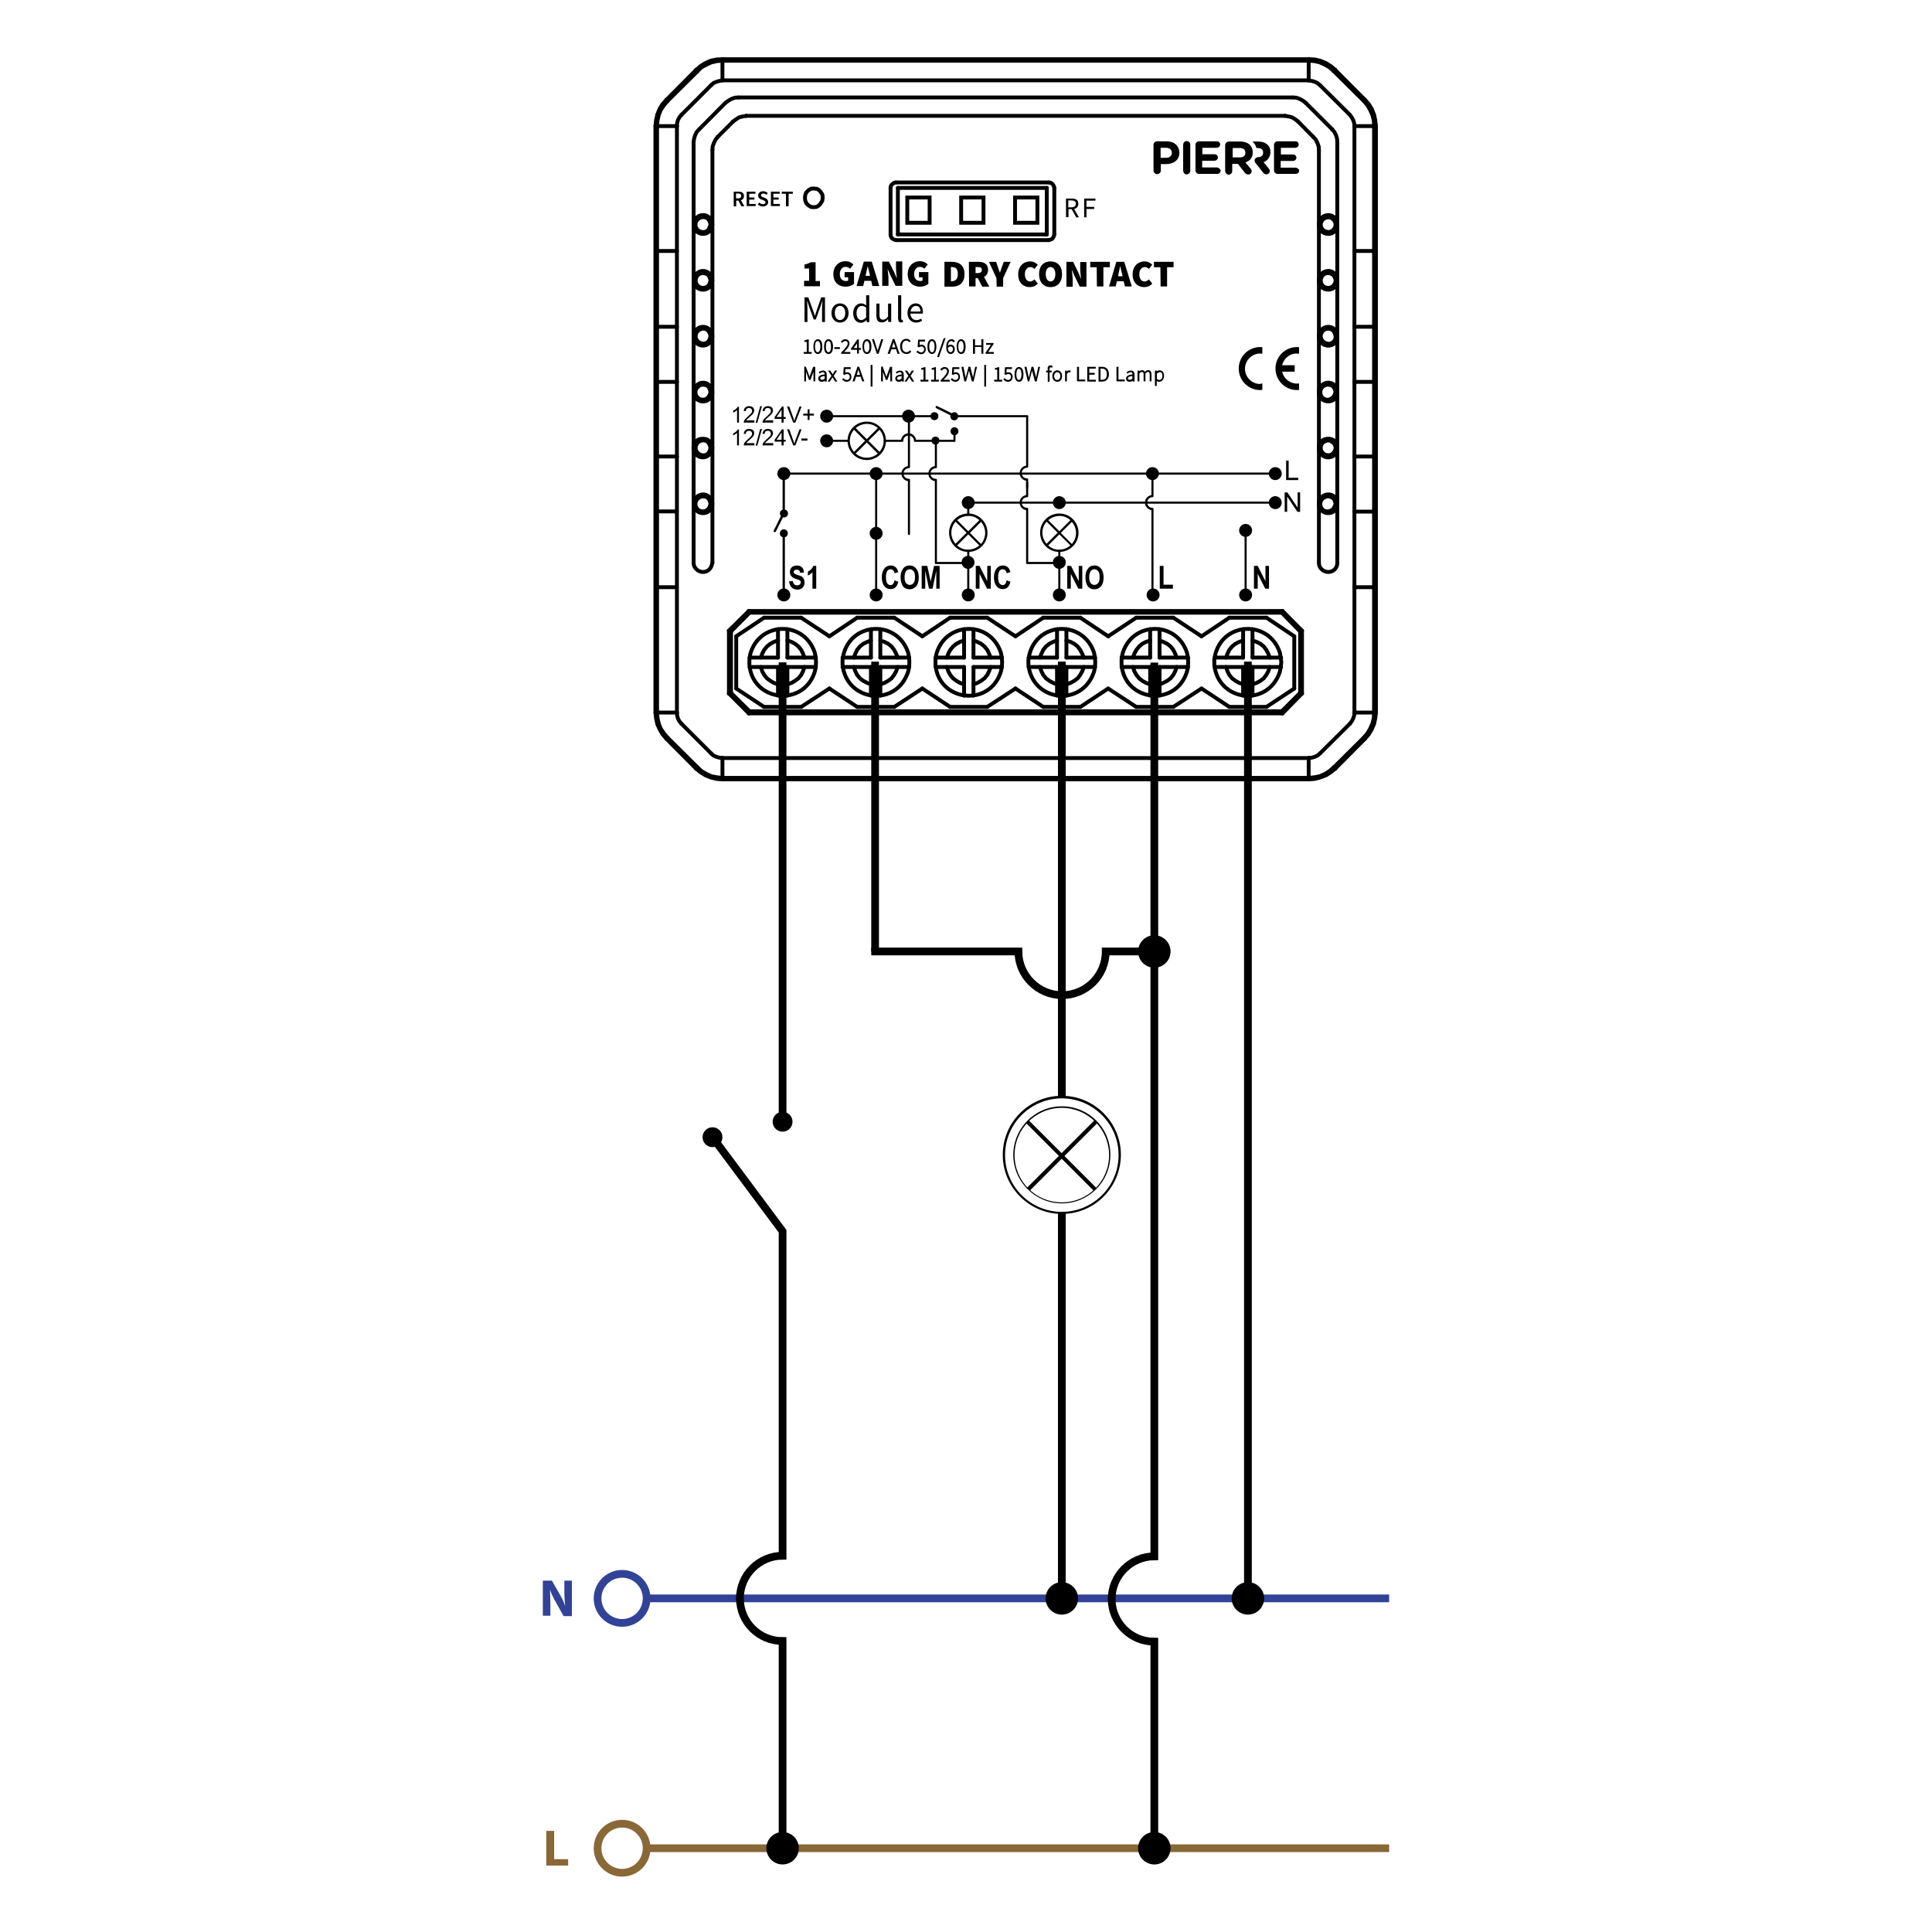 <?xml version="1.0" encoding="utf-8"?>
<!-- Generator: Adobe Illustrator 27.8.1, SVG Export Plug-In . SVG Version: 6.00 Build 0)  -->
<svg version="1.1" xmlns="http://www.w3.org/2000/svg" xmlns:xlink="http://www.w3.org/1999/xlink" x="0px" y="0px"
	 viewBox="0 0 500 500" style="enable-background:new 0 0 500 500;" xml:space="preserve">
<style type="text/css">
	.st0{fill:none;stroke:#000000;stroke-linecap:round;stroke-linejoin:round;stroke-miterlimit:10;}
	.st1{fill:none;stroke:#000000;stroke-miterlimit:10;}
	.st2{stroke:#000000;stroke-width:0.25;stroke-miterlimit:10;}
	.st3{fill:none;stroke:#896837;stroke-width:2;stroke-miterlimit:10;}
	.st4{fill:none;stroke:#314297;stroke-width:2;stroke-miterlimit:10;}
	.st5{fill:none;stroke:#000000;stroke-width:2;stroke-miterlimit:10;}
	.st6{fill:#896837;}
	.st7{fill:#314297;}
	.st8{fill:none;stroke:#000000;stroke-width:2;stroke-linecap:square;stroke-miterlimit:10;}
	.st9{fill:none;}
	.st10{fill:none;stroke:#000000;stroke-width:2;stroke-linecap:round;stroke-miterlimit:10;}
	.st11{fill:none;stroke:#000000;stroke-linecap:round;stroke-miterlimit:10;}
</style>
<g id="Layer_3">
</g>
<g id="Layer_1">
</g>
<g id="Layer_2">
	<line class="st0" x1="230.478" y1="60.68" x2="230.478" y2="48.627"/>
	<line class="st0" x1="232.37" y1="48.627" x2="232.37" y2="60.68"/>
	<line class="st0" x1="270.907" y1="60.68" x2="270.907" y2="48.627"/>
	<line class="st0" x1="272.853" y1="48.627" x2="272.853" y2="60.68"/>
	<line class="st0" x1="231.883" y1="62.14" x2="271.394" y2="62.14"/>
	<line class="st0" x1="232.37" y1="60.68" x2="270.907" y2="60.68"/>
	<line class="st0" x1="270.907" y1="48.627" x2="232.37" y2="48.627"/>
	<line class="st0" x1="271.394" y1="47.222" x2="231.883" y2="47.222"/>
	<polyline class="st0" points="230.478,60.68 230.532,61.113 230.748,61.545 231.127,61.869 231.451,62.032 
		231.883,62.14 	"/>
	<polyline class="st0" points="231.883,47.222 231.451,47.276 231.127,47.492 230.748,47.816 230.532,48.195 
		230.478,48.627 	"/>
	<polyline class="st0" points="271.394,62.14 271.826,62.032 272.258,61.869 272.529,61.545 272.745,61.113 
		272.853,60.68 	"/>
	<polyline class="st0" points="272.853,48.627 272.745,48.195 272.529,47.816 272.258,47.492 271.826,47.276 
		271.394,47.222 	"/>
	<path class="st1" d="M212.912,51.168l-0.054-0.703l-0.162-0.324l-0.054-0.108
		c0-0.054-0.054-0.054-0.108-0.108l-0.054-0.108l-0.108-0.162c-0.108-0.108-0.162-0.216-0.27-0.324
		l-0.108-0.108l-0.27-0.162c-0.054-0.054-0.108-0.054-0.162-0.108l-0.216-0.108h-0.216
		c-0.108,0-0.216,0-0.324-0.054h-0.162h-0.162c-0.054,0-0.162,0-0.216,0l-0.378,0.054l-0.649,0.378
		l-0.108,0.108c-0.108,0.054-0.162,0.162-0.216,0.216l-0.216,0.216v0.054
		c-0.162,0.216-0.27,0.432-0.324,0.757l-0.054,0.595l0.054,0.649
		c0.054,0.27,0.162,0.54,0.324,0.757v0.054l0.216,0.216c0.054,0.108,0.162,0.162,0.216,0.216
		l0.108,0.108l0.649,0.378l0.378,0.054c0.054,0,0.162,0,0.216,0h0.162h0.162
		c0.108,0,0.216,0,0.27-0.054h0.216l0.216-0.108c0.054,0,0.108-0.054,0.162-0.108l0.27-0.162
		l0.108-0.108c0.108-0.108,0.162-0.216,0.27-0.324l0.108-0.162l0.054-0.108
		c0.054-0.054,0.054-0.054,0.108-0.108l0.054-0.108l0.162-0.27L212.912,51.168z"/>
	<rect x="234.802" y="51.114" class="st1" width="5.783" height="6.54"/>
	<rect x="248.747" y="51.114" class="st1" width="5.783" height="6.54"/>
	<rect x="262.692" y="51.114" class="st1" width="5.783" height="6.54"/>
	<path d="M208.047,72.679h1.351v-3.189h-1.189v-1.027c0.703-0.162,1.135-0.324,1.621-0.595h1.243v4.864
		h1.135v1.351h-4.108v-1.405H208.047z"/>
	<path d="M215.668,70.95c0-2.108,1.459-3.351,3.135-3.351c0.919,0,1.621,0.378,2.054,0.865l-0.865,1.081
		c-0.324-0.27-0.649-0.486-1.135-0.486c-0.865,0-1.513,0.703-1.513,1.838
		c0,1.189,0.54,1.838,1.676,1.838c0.162,0,0.378-0.054,0.486-0.108v-0.865h-0.919V70.409h2.432v3.027
		c-0.432,0.432-1.243,0.757-2.162,0.757C217.074,74.193,215.668,73.112,215.668,70.95z"/>
	<path d="M223.56,67.707h2.054l1.946,6.324h-1.784l-0.703-3.081c-0.162-0.595-0.324-1.351-0.486-2
		h-0.054c-0.162,0.649-0.27,1.405-0.432,2l-0.703,3.081h-1.73L223.56,67.707z M223.019,71.382
		h3.081v1.297h-3.081V71.382z"/>
	<path d="M228.316,67.707h1.73l1.405,2.811l0.595,1.405h0.054c-0.054-0.703-0.216-1.621-0.216-2.432
		v-1.838h1.622v6.324h-1.73l-1.405-2.865l-0.595-1.405h-0.054c0.054,0.703,0.216,1.621,0.216,2.432
		v1.838h-1.621V67.707z"/>
	<path d="M234.91,70.95c0-2.108,1.459-3.351,3.135-3.351c0.919,0,1.621,0.378,2.054,0.865l-0.865,1.081
		c-0.324-0.27-0.649-0.486-1.135-0.486c-0.865,0-1.513,0.703-1.513,1.838
		c0,1.189,0.54,1.838,1.676,1.838c0.162,0,0.378-0.054,0.486-0.108v-0.865h-0.919V70.409h2.432v3.027
		c-0.432,0.432-1.243,0.757-2.162,0.757C236.369,74.193,234.91,73.112,234.91,70.95z"/>
	<path d="M208.209,76.949h0.973l1.243,3.405c0.162,0.432,0.324,0.865,0.432,1.351h0.054
		c0.162-0.432,0.27-0.919,0.432-1.351l1.189-3.405h0.973v6.378h-0.757v-3.513
		c0-0.54,0.054-1.351,0.108-1.892h-0.054l-0.486,1.459l-1.189,3.297h-0.54l-1.189-3.297l-0.486-1.459
		h-0.054c0.054,0.54,0.108,1.351,0.108,1.892v3.513h-0.757L208.209,76.949L208.209,76.949z"/>
	<path d="M215.182,81.003c0-1.567,1.027-2.486,2.216-2.486c1.189,0,2.216,0.919,2.216,2.486
		s-1.027,2.486-2.216,2.486C216.209,83.489,215.182,82.57,215.182,81.003z M218.749,81.003
		c0-1.081-0.54-1.838-1.351-1.838s-1.351,0.757-1.351,1.838s0.54,1.838,1.351,1.838
		C218.209,82.787,218.749,82.084,218.749,81.003z"/>
	<path d="M220.803,81.003c0-1.513,0.973-2.486,2.054-2.486c0.54,0,0.919,0.216,1.351,0.54l-0.054-0.811
		v-1.838h0.811v6.972h-0.649l-0.054-0.54l0,0c-0.378,0.378-0.865,0.703-1.459,0.703
		C221.56,83.489,220.803,82.57,220.803,81.003z M224.154,82.138v-2.486
		c-0.378-0.378-0.757-0.486-1.135-0.486c-0.757,0-1.351,0.757-1.351,1.838
		c0,1.135,0.486,1.838,1.297,1.838C223.343,82.787,223.722,82.57,224.154,82.138z"/>
	<path d="M226.803,81.598v-3.027h0.811v2.919c0,0.865,0.27,1.243,0.919,1.243
		c0.486,0,0.811-0.216,1.297-0.811v-3.351h0.811v4.756h-0.757l-0.054-0.757l0,0
		c-0.432,0.54-0.919,0.865-1.567,0.865C227.235,83.489,226.803,82.841,226.803,81.598z"/>
	<path d="M232.424,82.408v-6h0.811v6.054c0,0.27,0.108,0.324,0.216,0.324c0.054,0,0.108,0,0.162,0
		l0.108,0.595c-0.108,0.054-0.27,0.054-0.486,0.054C232.694,83.489,232.424,83.111,232.424,82.408z"/>
	<path d="M234.856,81.003c0-1.567,1.027-2.486,2.108-2.486c1.189,0,1.892,0.865,1.892,2.216
		c0,0.162,0,0.324-0.054,0.432h-3.189c0.054,1.027,0.649,1.676,1.567,1.676
		c0.432,0,0.811-0.162,1.189-0.378l0.27,0.54c-0.432,0.27-0.919,0.486-1.567,0.486
		C235.883,83.489,234.856,82.57,234.856,81.003z M238.207,80.625c0-0.973-0.432-1.459-1.189-1.459
		c-0.649,0-1.243,0.54-1.351,1.459H238.207z"/>
	<g>
		<path class="st2" d="M208.101,91.218h0.811v-2.865h-0.595v-0.162c0.27-0.054,0.486-0.108,0.649-0.216
			h0.216v3.243h0.757v0.216h-1.784L208.101,91.218L208.101,91.218z"/>
		<path class="st2" d="M210.642,89.705c0-1.135,0.378-1.784,1.027-1.784s1.027,0.649,1.027,1.784
			s-0.378,1.784-1.027,1.784S210.642,90.84,210.642,89.705z M212.425,89.705
			c0-1.027-0.324-1.567-0.811-1.567s-0.811,0.54-0.811,1.567c0,1.027,0.324,1.567,0.811,1.567
			S212.425,90.786,212.425,89.705z"/>
		<path class="st2" d="M213.398,89.705c0-1.135,0.378-1.784,1.027-1.784c0.649,0,1.027,0.649,1.027,1.784
			s-0.378,1.784-1.027,1.784C213.723,91.489,213.398,90.84,213.398,89.705z M215.182,89.705
			c0-1.027-0.324-1.567-0.811-1.567c-0.486,0-0.757,0.54-0.757,1.567c0,1.027,0.324,1.567,0.757,1.567
			C214.858,91.327,215.182,90.786,215.182,89.705z"/>
		<path class="st2" d="M216.047,89.975h1.189v0.216h-1.189V89.975z"/>
		<path class="st2" d="M217.83,91.273c1.135-1.135,1.676-1.784,1.676-2.378
			c0-0.432-0.216-0.757-0.757-0.757c-0.324,0-0.595,0.216-0.811,0.432l-0.162-0.162
			c0.27-0.27,0.54-0.486,0.973-0.486c0.595,0,0.973,0.378,0.973,0.973
			c0,0.703-0.595,1.351-1.567,2.324c0.216,0,0.378,0,0.595,0h1.189v0.216h-2.108L217.83,91.273
			L217.83,91.273z"/>
		<path class="st2" d="M221.992,88.948c0-0.162,0-0.432,0-0.595l0,0c-0.108,0.162-0.162,0.27-0.27,0.432
			l-1.027,1.405h2v0.216h-2.324v-0.162l1.567-2.27h0.216v3.405h-0.216v-2.432H221.992z"/>
		<path class="st2" d="M223.343,89.705c0-1.135,0.378-1.784,1.027-1.784c0.649,0,1.027,0.649,1.027,1.784
			s-0.378,1.784-1.027,1.784C223.722,91.489,223.343,90.84,223.343,89.705z M225.127,89.705
			c0-1.027-0.324-1.567-0.811-1.567c-0.486,0-0.811,0.54-0.811,1.567
			c0,1.027,0.324,1.567,0.811,1.567C224.803,91.273,225.127,90.786,225.127,89.705z"/>
		<path class="st2" d="M225.83,87.921h0.27l0.649,2.054c0.162,0.432,0.216,0.757,0.378,1.189l0,0
			c0.162-0.432,0.216-0.757,0.378-1.189l0.649-2.054h0.27l-1.135,3.513h-0.27L225.83,87.921z"/>
		<path class="st2" d="M231.127,87.921h0.27l1.243,3.513h-0.27l-0.703-2.108
			c-0.162-0.432-0.27-0.811-0.378-1.243l0,0c-0.108,0.432-0.27,0.811-0.378,1.243l-0.703,2.108h-0.324
			L231.127,87.921z M230.424,90.029h1.567v0.216h-1.567V90.029z"/>
		<path class="st2" d="M233.072,89.651c0-1.135,0.595-1.838,1.513-1.838c0.432,0,0.757,0.216,0.919,0.432
			l-0.162,0.162c-0.216-0.216-0.432-0.378-0.757-0.378c-0.757,0-1.243,0.595-1.243,1.621
			c0,0.973,0.486,1.621,1.243,1.621c0.378,0,0.649-0.162,0.919-0.432l0.162,0.162
			c-0.27,0.324-0.595,0.486-1.027,0.486C233.667,91.489,233.072,90.786,233.072,89.651z"/>
		<path class="st2" d="M237.342,91.056l0.162-0.162c0.216,0.216,0.486,0.432,0.919,0.432
			c0.432,0,0.865-0.378,0.865-0.919s-0.324-0.865-0.865-0.865c-0.27,0-0.432,0.108-0.649,0.216
			l-0.162-0.108l0.108-1.621h1.567v0.216h-1.351l-0.108,1.243c0.162-0.108,0.378-0.162,0.595-0.162
			c0.595,0,1.027,0.324,1.027,1.081c0,0.757-0.54,1.135-1.081,1.135
			C237.829,91.489,237.559,91.273,237.342,91.056z"/>
		<path class="st2" d="M240.153,89.705c0-1.135,0.378-1.784,1.027-1.784c0.649,0,1.027,0.649,1.027,1.784
			s-0.378,1.784-1.027,1.784C240.531,91.489,240.153,90.84,240.153,89.705z M241.991,89.705
			c0-1.027-0.324-1.567-0.811-1.567c-0.486,0-0.811,0.54-0.811,1.567c0,1.027,0.324,1.567,0.811,1.567
			C241.666,91.327,241.991,90.786,241.991,89.705z"/>
		<path class="st2" d="M244.315,87.651h0.216l-1.621,4.648h-0.216L244.315,87.651z"/>
		<path class="st2" d="M245.017,89.867c0-1.459,0.595-1.946,1.243-1.946c0.324,0,0.54,0.162,0.703,0.324
			l-0.162,0.162c-0.162-0.162-0.378-0.27-0.595-0.27c-0.54,0-1.027,0.432-1.027,1.73
			c0,0.865,0.27,1.405,0.865,1.405c0.378,0,0.703-0.378,0.703-0.865c0-0.486-0.216-0.865-0.757-0.865
			c-0.27,0-0.595,0.162-0.865,0.54v-0.27c0.216-0.324,0.54-0.486,0.865-0.486
			c0.595,0,0.973,0.378,0.973,1.081c0,0.649-0.432,1.081-0.919,1.081
			C245.45,91.489,245.017,90.948,245.017,89.867z"/>
		<path class="st2" d="M247.72,89.705c0-1.135,0.378-1.784,1.027-1.784c0.649,0,1.027,0.649,1.027,1.784
			s-0.378,1.784-1.027,1.784C248.098,91.489,247.72,90.84,247.72,89.705z M249.504,89.705
			c0-1.027-0.324-1.567-0.811-1.567c-0.486,0-0.811,0.54-0.811,1.567c0,1.027,0.324,1.567,0.811,1.567
			C249.179,91.273,249.504,90.786,249.504,89.705z"/>
		<path class="st2" d="M251.936,87.921h0.27v1.567h1.892v-1.567h0.27v3.513h-0.27v-1.784h-1.892v1.784
			h-0.27V87.921z"/>
		<path class="st2" d="M255.179,91.327l1.513-2.216h-1.351v-0.216h1.676v0.108l-1.513,2.216h1.567v0.216
			h-1.892V91.327z"/>
		<path class="st2" d="M208.155,95.056h0.324l0.757,2.054c0.108,0.27,0.162,0.54,0.27,0.811l0,0
			c0.108-0.27,0.162-0.54,0.27-0.811l0.757-2.054h0.324v3.513h-0.216v-2.324
			c0-0.27,0-0.649,0.054-0.973l0,0l-0.27,0.811l-0.757,2.108h-0.216l-0.757-2.108l-0.27-0.811l0,0
			c0,0.27,0.054,0.649,0.054,0.973v2.324h-0.216V95.056H208.155z"/>
		<path class="st2" d="M211.885,97.975c0-0.595,0.54-0.865,1.676-0.973c0-0.378-0.108-0.811-0.595-0.811
			c-0.324,0-0.649,0.162-0.811,0.324l-0.108-0.162c0.162-0.108,0.54-0.324,0.973-0.324
			c0.595,0,0.811,0.432,0.811,0.973v1.621h-0.216v-0.324l0,0c-0.27,0.216-0.595,0.378-0.919,0.378
			C212.263,98.677,211.885,98.461,211.885,97.975z M213.56,98.029v-0.865
			c-1.081,0.108-1.405,0.378-1.405,0.757s0.27,0.486,0.54,0.486
			C213.02,98.461,213.236,98.299,213.56,98.029z"/>
		<path class="st2" d="M215.344,97.272l-0.811-1.243h0.27l0.432,0.649
			c0.108,0.162,0.162,0.27,0.27,0.432l0,0c0.108-0.162,0.162-0.27,0.27-0.432l0.378-0.649h0.27
			l-0.811,1.243l0.865,1.351h-0.27l-0.432-0.703c-0.108-0.162-0.216-0.324-0.324-0.486l0,0
			c-0.108,0.162-0.216,0.324-0.324,0.486l-0.432,0.703h-0.27L215.344,97.272z"/>
		<path class="st2" d="M218.101,98.191l0.162-0.162c0.216,0.216,0.486,0.432,0.919,0.432
			s0.865-0.378,0.865-0.919c0-0.54-0.324-0.865-0.865-0.865c-0.27,0-0.432,0.108-0.649,0.216
			l-0.162-0.108l0.108-1.621h1.567v0.216h-1.351l-0.108,1.243c0.162-0.108,0.378-0.162,0.595-0.162
			c0.595,0,1.027,0.324,1.027,1.081c0,0.757-0.54,1.135-1.081,1.135
			C218.641,98.677,218.371,98.407,218.101,98.191z"/>
		<path class="st2" d="M221.992,95.056h0.27l1.243,3.513h-0.27l-0.703-2.108
			c-0.162-0.432-0.27-0.811-0.378-1.243l0,0c-0.108,0.432-0.27,0.811-0.378,1.243l-0.703,2.108
			h-0.27L221.992,95.056z M221.344,97.164h1.567v0.216h-1.567V97.164z"/>
		<path class="st2" d="M225.451,94.57h0.216v5.351h-0.216V94.57z"/>
		<path class="st2" d="M228.046,95.056h0.324l0.757,2.054c0.108,0.27,0.162,0.54,0.27,0.811l0,0
			c0.108-0.27,0.162-0.54,0.27-0.811l0.757-2.054h0.324v3.513h-0.216v-2.324
			c0-0.27,0-0.649,0.054-0.973l0,0l-0.27,0.811l-0.757,2.108h-0.216l-0.757-2.108l-0.27-0.811l0,0
			c0,0.27,0.054,0.649,0.054,0.973v2.324h-0.216V95.056H228.046z"/>
		<path class="st2" d="M231.829,97.975c0-0.595,0.541-0.865,1.676-0.973c0-0.378-0.108-0.811-0.595-0.811
			c-0.324,0-0.649,0.162-0.811,0.324l-0.108-0.162c0.162-0.108,0.54-0.324,0.973-0.324
			c0.595,0,0.811,0.432,0.811,0.973v1.621h-0.216v-0.324l0,0c-0.27,0.216-0.595,0.378-0.919,0.378
			C232.154,98.677,231.829,98.461,231.829,97.975z M233.451,98.029v-0.865
			c-1.081,0.108-1.405,0.378-1.405,0.757s0.27,0.486,0.54,0.486
			C232.91,98.461,233.126,98.299,233.451,98.029z"/>
		<path class="st2" d="M235.234,97.272l-0.811-1.243h0.27l0.432,0.649
			c0.108,0.162,0.162,0.27,0.27,0.432l0,0c0.108-0.162,0.162-0.27,0.27-0.432l0.378-0.649h0.27
			l-0.811,1.243l0.865,1.351h-0.27l-0.432-0.703c-0.108-0.162-0.216-0.324-0.324-0.486l0,0
			c-0.108,0.162-0.216,0.324-0.324,0.486l-0.432,0.703h-0.27L235.234,97.272z"/>
		<path class="st2" d="M238.315,98.407h0.811v-2.865h-0.595v-0.162c0.27-0.054,0.486-0.108,0.649-0.216
			h0.216v3.243h0.757v0.216h-1.784L238.315,98.407L238.315,98.407z"/>
		<path class="st2" d="M241.072,98.407h0.811v-2.865h-0.649v-0.162c0.27-0.054,0.486-0.108,0.649-0.216
			h0.216v3.243h0.757v0.216h-1.784V98.407L241.072,98.407z"/>
		<path class="st2" d="M243.558,98.461c1.135-1.135,1.676-1.784,1.676-2.378c0-0.432-0.216-0.757-0.757-0.757
			c-0.324,0-0.595,0.216-0.811,0.432L243.504,95.597c0.27-0.27,0.54-0.486,0.973-0.486
			c0.595,0,0.973,0.378,0.973,0.973c0,0.703-0.595,1.351-1.567,2.324c0.216,0,0.378,0,0.595,0h1.189
			v0.216h-2.108L243.558,98.461L243.558,98.461z"/>
		<path class="st2" d="M246.206,98.191l0.162-0.162c0.216,0.216,0.486,0.432,0.919,0.432
			s0.865-0.378,0.865-0.919c0-0.54-0.324-0.865-0.865-0.865c-0.27,0-0.432,0.108-0.649,0.216
			l-0.162-0.108l0.108-1.621h1.567v0.216h-1.351l-0.108,1.243c0.162-0.108,0.378-0.162,0.595-0.162
			c0.595,0,1.027,0.324,1.027,1.081c0,0.757-0.54,1.135-1.081,1.135
			C246.747,98.677,246.423,98.407,246.206,98.191z"/>
		<path class="st2" d="M248.963,95.056h0.27l0.432,2.108c0.108,0.378,0.162,0.757,0.27,1.135l0,0
			c0.108-0.378,0.162-0.757,0.27-1.135l0.541-2.108h0.27l0.54,2.108
			c0.108,0.378,0.162,0.757,0.27,1.135l0,0c0.054-0.378,0.162-0.757,0.216-1.135l0.432-2.108h0.216
			l-0.811,3.513h-0.27l-0.649-2.432c-0.054-0.27-0.108-0.54-0.162-0.811l0,0
			c-0.054,0.27-0.108,0.54-0.216,0.811l-0.649,2.432h-0.27L248.963,95.056z"/>
		<path class="st2" d="M254.854,94.57h0.216v5.351h-0.216V94.57z"/>
		<path class="st2" d="M257.395,98.407h0.811v-2.865h-0.595v-0.162c0.27-0.054,0.486-0.108,0.649-0.216
			h0.216v3.243h0.757v0.216h-1.784L257.395,98.407L257.395,98.407z"/>
		<path class="st2" d="M259.827,98.191l0.162-0.162c0.216,0.216,0.486,0.432,0.919,0.432
			s0.865-0.378,0.865-0.919c0-0.54-0.324-0.865-0.865-0.865c-0.27,0-0.432,0.108-0.649,0.216
			l-0.162-0.108l0.108-1.621h1.567v0.216h-1.351l-0.108,1.243c0.162-0.108,0.378-0.162,0.595-0.162
			c0.595,0,1.027,0.324,1.027,1.081c0,0.757-0.54,1.135-1.081,1.135
			C260.368,98.677,260.043,98.407,259.827,98.191z"/>
		<path class="st2" d="M262.692,96.894c0-1.135,0.378-1.784,1.027-1.784s1.027,0.649,1.027,1.784
			s-0.378,1.784-1.027,1.784S262.692,98.029,262.692,96.894z M264.475,96.894
			c0-1.027-0.324-1.567-0.811-1.567s-0.757,0.54-0.757,1.567c0,1.027,0.324,1.567,0.757,1.567
			C264.151,98.461,264.475,97.921,264.475,96.894z"/>
		<path class="st2" d="M265.286,95.056h0.27l0.432,2.108c0.108,0.378,0.162,0.757,0.27,1.135l0,0
			c0.108-0.378,0.162-0.757,0.27-1.135l0.54-2.108h0.27l0.54,2.108
			c0.108,0.378,0.162,0.757,0.27,1.135l0,0c0.054-0.378,0.162-0.757,0.216-1.135l0.432-2.108h0.216
			l-0.811,3.513h-0.27l-0.649-2.432c-0.054-0.27-0.108-0.54-0.162-0.811l0,0
			c-0.054,0.27-0.108,0.54-0.216,0.811l-0.649,2.432h-0.162L265.286,95.056z"/>
		<path class="st2" d="M270.853,96.029h0.378h0.811v0.216h-1.189V96.029z M271.232,95.434
			c0-0.486,0.216-0.757,0.649-0.757c0.108,0,0.27,0.054,0.378,0.108l-0.054,0.216
			c-0.108-0.054-0.216-0.054-0.324-0.054c-0.27,0-0.378,0.216-0.378,0.595v3.135h-0.216v-3.243
			H271.232z"/>
		<path class="st2" d="M272.475,97.326c0-0.865,0.54-1.351,1.135-1.351s1.135,0.486,1.135,1.351
			s-0.54,1.351-1.135,1.351S272.475,98.191,272.475,97.326z M274.529,97.326
			c0-0.703-0.378-1.135-0.919-1.135s-0.919,0.486-0.919,1.135c0,0.703,0.378,1.135,0.919,1.135
			S274.529,97.975,274.529,97.326z"/>
		<path class="st2" d="M275.718,96.029h0.216v0.486l0,0c0.162-0.324,0.432-0.54,0.757-0.54
			c0.108,0,0.162,0,0.27,0.054l-0.054,0.216c-0.108-0.054-0.108-0.054-0.216-0.054
			c-0.216,0-0.486,0.162-0.703,0.649v1.73h-0.216v-2.54L275.718,96.029L275.718,96.029z"/>
		<path class="st2" d="M278.853,95.056h0.27v3.297h1.621v0.216h-1.892V95.056z"/>
		<path class="st2" d="M281.501,95.056h1.946v0.216h-1.676v1.351h1.405v0.216h-1.405v1.567h1.73v0.216h-2
			V95.056z"/>
		<path class="st2" d="M284.42,95.056h0.811c1.081,0,1.621,0.703,1.621,1.784s-0.54,1.784-1.621,1.784
			h-0.811V95.056z M285.23,98.407c0.973,0,1.351-0.649,1.351-1.567s-0.432-1.567-1.351-1.567h-0.54v3.135
			L285.23,98.407L285.23,98.407z"/>
		<path class="st2" d="M289.068,95.056h0.27v3.297h1.621v0.216h-1.892V95.056z"/>
		<path class="st2" d="M291.554,97.975c0-0.595,0.54-0.865,1.676-0.973c0-0.378-0.108-0.811-0.595-0.811
			c-0.324,0-0.649,0.162-0.811,0.324l-0.108-0.162c0.162-0.108,0.54-0.324,0.973-0.324
			c0.595,0,0.811,0.432,0.811,0.973v1.621h-0.216v-0.324l0,0c-0.27,0.216-0.595,0.378-0.919,0.378
			C291.879,98.677,291.554,98.461,291.554,97.975z M293.176,98.029v-0.865
			c-1.081,0.108-1.405,0.378-1.405,0.757s0.27,0.486,0.54,0.486
			C292.635,98.461,292.905,98.299,293.176,98.029z"/>
		<path class="st2" d="M294.527,96.029h0.216v0.378l0,0c0.216-0.27,0.541-0.486,0.811-0.486
			c0.432,0,0.595,0.216,0.703,0.54c0.27-0.324,0.595-0.54,0.865-0.54c0.486,0,0.757,0.324,0.757,0.973
			v1.676h-0.216v-1.621c0-0.54-0.162-0.811-0.595-0.811c-0.216,0-0.486,0.162-0.757,0.486v1.946
			h-0.216v-1.621c0-0.54-0.162-0.811-0.595-0.811c-0.216,0-0.486,0.162-0.757,0.486v1.946h-0.216
			V96.029z"/>
		<path class="st2" d="M299.013,96.029h0.216v0.324l0,0c0.27-0.216,0.54-0.378,0.865-0.378
			c0.703,0,1.027,0.54,1.027,1.297c0,0.865-0.54,1.405-1.135,1.405c-0.27,0-0.486-0.108-0.757-0.324
			v0.486v0.919h-0.216V96.029z M300.959,97.272c0-0.649-0.216-1.081-0.811-1.081
			c-0.27,0-0.54,0.162-0.865,0.432v1.513c0.27,0.216,0.54,0.324,0.757,0.324
			C300.581,98.461,300.959,97.975,300.959,97.272z"/>
	</g>
	<g>
		<g>
			<g>
				<g>
					<path d="M324.2,39.439L324.2,39.439c0-0.432-0.054-0.811-0.216-1.135
						c-0.108-0.324-0.324-0.595-0.54-0.811c-0.54-0.54-1.405-0.865-2.486-0.865h-2.919
						c-0.54,0-0.973,0.432-0.973,0.973v6.594c0,0.432,0.27,0.865,0.703,0.973
						c0.595,0.162,1.135-0.324,1.135-0.919v-1.838l0,0h1.459l0,0l1.784,2.27
						c0.216,0.27,0.486,0.486,0.919,0.486c0.432,0,0.865-0.324,0.865-0.865
						c0-0.27-0.108-0.486-0.324-0.703l-1.297-1.567l0,0C323.552,41.601,324.2,40.79,324.2,39.439z
						 M322.309,39.547c0,0.703-0.54,1.189-1.405,1.189h-1.892l0,0v-2.432l0,0h1.838
						C321.768,38.304,322.309,38.736,322.309,39.547L322.309,39.547z"/>
				</g>
			</g>
		</g>
		<g>
			<g>
				<path d="M301.932,36.574h-2.486c-0.54,0-0.919,0.432-0.919,0.919v6.594c0,0.54,0.432,1.027,1.027,0.973
					c0.486-0.054,0.865-0.432,0.865-0.919v-1.676l0,0h1.405c1.892,0,3.405-1.027,3.405-2.973l0,0
					C305.175,37.763,303.932,36.574,301.932,36.574z M303.283,39.547c0,0.703-0.54,1.297-1.459,1.297
					h-1.459l0,0v-2.594l0,0h1.405C302.689,38.25,303.283,38.736,303.283,39.547L303.283,39.547z"/>
			</g>
		</g>
		<g>
			<g>
				<path d="M306.904,36.52c-0.432,0.108-0.703,0.486-0.703,0.973v6.648c0,0.432,0.27,0.865,0.703,0.973
					c0.595,0.108,1.135-0.324,1.135-0.919v-6.756C308.039,36.844,307.553,36.412,306.904,36.52z"/>
			</g>
		</g>
		<g>
			<g>
				<path d="M314.904,43.33h-3.784l0,0v-1.73l0,0h3.189c0.378,0,0.757-0.27,0.865-0.649
					c0.108-0.54-0.27-1.027-0.811-1.027h-3.189l0,0v-1.676l0,0h3.729c0.378,0,0.757-0.27,0.865-0.649
					c0.108-0.54-0.27-1.027-0.811-1.027h-4.648c-0.54,0-0.919,0.432-0.919,0.919v6.594
					c0,0.54,0.432,0.919,0.919,0.919h4.756c0.54,0,0.919-0.486,0.811-1.027
					C315.66,43.601,315.282,43.33,314.904,43.33z"/>
			</g>
		</g>
		<g>
			<g>
				<path d="M335.226,43.384h-3.784l0,0v-1.73l0,0h3.189c0.378,0,0.757-0.27,0.865-0.649
					c0.108-0.54-0.27-1.027-0.811-1.027h-3.189l0,0v-1.73l0,0h3.729c0.378,0,0.757-0.27,0.865-0.649
					c0.108-0.54-0.27-1.027-0.811-1.027h-4.648c-0.54,0-0.919,0.432-0.919,0.919v6.594
					c0,0.54,0.432,0.919,0.919,0.919h4.756c0.54,0,0.919-0.486,0.811-1.027
					C335.983,43.601,335.605,43.384,335.226,43.384z"/>
			</g>
		</g>
		<g>
			<g>
				<path d="M327.011,41.979L327.011,41.979l1.297,1.567c0.162,0.216,0.324,0.432,0.324,0.703
					c0,0.486-0.432,0.865-0.865,0.865s-0.703-0.216-0.919-0.486l-1.946-2.486
					c-0.054-0.054-0.054-0.054-0.108-0.108c-0.054-0.108-0.108-0.27-0.108-0.432c0,0,0,0,0-0.054
					c0-0.27,0.162-0.54,0.378-0.703c0.162-0.108,0.324-0.162,0.486-0.162
					c0.865,0,1.351-0.486,1.351-1.189l0,0c0-0.811-0.54-1.189-1.459-1.189h-0.27
					c-0.162-0.595-0.432-1.081-0.865-1.513c-0.054-0.054-0.108-0.108-0.216-0.162h1.513
					c1.081,0,1.892,0.324,2.486,0.865c0.486,0.486,0.703,1.135,0.703,1.946v0.054
					C328.686,40.736,328.038,41.547,327.011,41.979z"/>
			</g>
		</g>
	</g>
	<g>
		<path d="M275.88,51.384h1.513c0.973,0,1.676,0.324,1.676,1.351c0,0.973-0.703,1.405-1.676,1.405h-0.865
			v2.054h-0.649L275.88,51.384L275.88,51.384z M277.285,53.654c0.757,0,1.135-0.324,1.135-0.919
			c0-0.649-0.432-0.865-1.135-0.865h-0.811v1.784H277.285z M277.772,53.708l1.459,2.54h-0.703
			l-1.243-2.216L277.772,53.708z"/>
		<path d="M280.528,51.384h2.973v0.54h-2.324v1.621h2v0.54h-2v2.162h-0.595v-4.864H280.528z"/>
	</g>
	<g>
		<path d="M265.827,107.974h-18.431c-0.162,0-0.27-0.108-0.27-0.27c0-0.162,0.108-0.27,0.27-0.27
			h18.431c0.162,0,0.27,0.108,0.27,0.27C266.097,107.866,265.989,107.974,265.827,107.974z"/>
	</g>
	<g>
		<path d="M241.504,107.974h-26.43c-0.162,0-0.27-0.108-0.27-0.27c0-0.162,0.108-0.27,0.27-0.27
			h26.43c0.162,0,0.27,0.108,0.27,0.27C241.774,107.866,241.666,107.974,241.504,107.974z"/>
	</g>
	<g>
		<path d="M219.452,114.352h-4.324c-0.162,0-0.27-0.108-0.27-0.27s0.108-0.27,0.27-0.27h4.324
			c0.162,0,0.27,0.108,0.27,0.27C219.722,114.244,219.614,114.352,219.452,114.352z"/>
	</g>
	<g>
		<path d="M274.42,145.971h-8.594c0,0-0.216-0.108-0.216-0.27c0-0.162,0.216-0.27,0.216-0.27h8.594
			c0,0,0.054,0.108,0.054,0.27C274.475,145.863,274.42,145.971,274.42,145.971z"/>
	</g>
	<g>
		<path d="M329.065,122.838H204.048c-0.649,0-1.189-0.108-1.189-0.27c0-0.162,0.54-0.27,1.189-0.27
			h125.017c0.649,0,0,0.108,0,0.27C329.065,122.729,329.713,122.838,329.065,122.838z"/>
	</g>
	<g>
		<path d="M329.281,130.35h-78.318c-0.162,0-0.27-0.108-0.27-0.27s0.108-0.27,0.27-0.27h78.318
			c0.162,0,0,0.108,0,0.27C329.281,130.242,329.443,130.35,329.281,130.35z"/>
	</g>
	<g>
		<path d="M332.848,124.243v-5.027h0.649v4.432h2.486v0.595L332.848,124.243L332.848,124.243z"/>
	</g>
	<g>
		<path d="M332.47,132.458v-5.027h0.703l2.648,3.946v-3.946h0.649v5.027h-0.703l-2.648-3.946v3.946
			H332.47z"/>
	</g>
	<path d="M331.713,122.567c0,0.919-0.757,1.676-1.676,1.676c-0.919,0-1.676-0.757-1.676-1.676
		c0-0.919,0.757-1.676,1.676-1.676C331.011,120.892,331.713,121.648,331.713,122.567z"/>
	<path d="M299.932,122.567c0,0.919-0.757,1.676-1.676,1.676s-1.676-0.757-1.676-1.676
		c0-0.919,0.757-1.676,1.676-1.676S299.932,121.648,299.932,122.567z"/>
	<path d="M204.534,122.567c0,0.919-0.757,1.676-1.676,1.676s-1.676-0.757-1.676-1.676
		c0-0.919,0.757-1.676,1.676-1.676S204.534,121.648,204.534,122.567z"/>
	<circle cx="213.939" cy="107.704" r="1.676"/>
	<circle cx="235.126" cy="107.704" r="1.676"/>
	<path d="M248.044,111.595c0,0.595-0.486,1.027-1.027,1.027c-0.595,0-1.027-0.486-1.027-1.027
		c0-0.595,0.486-1.027,1.027-1.027C247.558,110.568,248.044,111.001,248.044,111.595z"/>
	<path d="M215.614,114.082c0,0.919-0.757,1.676-1.676,1.676s-1.676-0.757-1.676-1.676
		s0.757-1.676,1.676-1.676S215.614,113.163,215.614,114.082z"/>
	<circle cx="202.859" cy="153.97" r="1.676"/>
	<path d="M252.26,153.97c0,0.919-0.757,1.676-1.676,1.676c-0.919,0-1.676-0.757-1.676-1.676
		s0.757-1.676,1.676-1.676S252.26,153.051,252.26,153.97z"/>
	<circle cx="274.15" cy="153.97" r="1.676"/>
	<circle cx="298.419" cy="153.97" r="1.676"/>
	<path d="M252.26,130.08c0,0.919-0.757,1.676-1.676,1.676c-0.919,0-1.676-0.757-1.676-1.676
		s0.757-1.676,1.676-1.676S252.26,129.161,252.26,130.08z"/>
	<path d="M324.038,153.97c0,0.919-0.757,1.676-1.676,1.676s-1.676-0.757-1.676-1.676
		s0.757-1.676,1.676-1.676S324.038,153.051,324.038,153.97z"/>
	<path d="M324.038,137.269c0,0.919-0.757,1.676-1.676,1.676s-1.676-0.757-1.676-1.676
		s0.757-1.676,1.676-1.676S324.038,136.35,324.038,137.269z"/>
	<g>
		<path d="M265.827,145.971c-0.162,0-0.27-0.108-0.27-0.27v-13.675
			c-0.973-0.162-1.676-0.973-1.676-1.946c0-0.973,0.703-1.784,1.676-1.946v-3.135
			c0-0.162,0.108-0.27,0.27-0.27c0.162,0,0.27,0.108,0.27,0.27v3.405
			c0,0.162-0.108,0.27-0.27,0.27c-0.757,0-1.405,0.595-1.405,1.405
			c0,0.757,0.595,1.351,1.405,1.351c0.162,0,0.27,0.108,0.27,0.27v13.945
			C266.097,145.809,265.989,145.971,265.827,145.971z"/>
	</g>
	<g>
		<path d="M265.827,126.513c-0.162,0-0.27-0.108-0.27-0.27v-1.838
			c-0.973-0.162-1.676-0.973-1.676-1.946c0-0.973,0.703-1.784,1.676-1.946v-12.648
			c0-0.162,0.108-0.27,0.27-0.27c0.162,0,0.27,0.108,0.27,0.27v12.918
			c0,0.162-0.108,0.27-0.27,0.27c-0.757,0-1.405,0.595-1.405,1.405
			c0,0.757,0.595,1.351,1.405,1.351c0.162,0,0.27,0.108,0.27,0.27v2.108
			C266.097,126.351,265.989,126.513,265.827,126.513z"/>
	</g>
	<g>
		<path d="M298.256,155.051c-0.162,0-0.27-0.108-0.27-0.27v-22.755
			c-0.919-0.162-1.676-0.973-1.676-1.946c0-0.973,0.703-1.784,1.676-1.946v-5.567
			c0-0.162,0.108-0.27,0.27-0.27s0.27,0.108,0.27,0.27v5.837c0,0.162-0.108,0.27-0.27,0.27
			c-0.757,0-1.351,0.595-1.351,1.405c0,0.757,0.595,1.351,1.351,1.351
			c0.162,0,0.27,0.108,0.27,0.27v23.025C298.527,154.889,298.419,155.051,298.256,155.051z"/>
	</g>
	<g>
		<path d="M228.694,114.082c0-0.162,0.108-0.27,0.27-0.27h4.216c0.162-0.919,0.973-1.676,1.946-1.676
			s1.784,0.703,1.946,1.676h9.837c0.162,0,0.27,0.108,0.27,0.27s-0.108,0.27-0.27,0.27h-10.107
			c-0.162,0-0.27-0.108-0.27-0.27c0-0.757-0.595-1.351-1.405-1.351
			c-0.757,0-1.351,0.595-1.351,1.351c0,0.162-0.108,0.27-0.27,0.27h-4.486
			C228.857,114.352,228.694,114.244,228.694,114.082z"/>
	</g>
	<circle cx="330.038" cy="130.08" r="1.676"/>
	<g>
		<rect x="202.534" y="138.836" width="0.595" height="14.053"/>
	</g>
	<g>
		<path d="M250.585,153.214c-0.162,0-0.27-0.108-0.27-0.27v-10.378c0-0.162,0.108-0.27,0.27-0.27
			s0.27,0.108,0.27,0.27v10.323C250.909,153.105,250.747,153.214,250.585,153.214z"/>
	</g>
	<path d="M228.424,153.97c0,0.919-0.757,1.676-1.676,1.676s-1.676-0.757-1.676-1.676
		s0.757-1.676,1.676-1.676C227.667,152.295,228.424,153.051,228.424,153.97z"/>
	<path d="M228.424,122.567c0,0.919-0.757,1.676-1.676,1.676s-1.676-0.757-1.676-1.676
		c0-0.919,0.757-1.676,1.676-1.676C227.667,120.892,228.424,121.648,228.424,122.567z"/>
	<g>
		<path d="M226.749,153.214c-0.162,0-0.27-0.108-0.27-0.27v-29.403c0-0.162,0.108-0.27,0.27-0.27
			c0.162,0,0.27,0.108,0.27,0.27v29.403C227.019,153.105,226.911,153.214,226.749,153.214z"/>
	</g>
	<g>
		<path d="M322.363,153.214c-0.162,0-0.27-0.108-0.27-0.216v-15.512c0-0.108,0.108-0.216,0.27-0.216
			s0.27,0.108,0.27,0.216v15.512C322.633,153.105,322.525,153.214,322.363,153.214z"/>
	</g>
	<g>
		<path d="M250.585,133.485c-0.162,0-0.27-0.108-0.27-0.27v-3.135c0-0.162,0.108-0.27,0.27-0.27
			s0.27,0.108,0.27,0.27v3.135C250.909,133.377,250.747,133.485,250.585,133.485z"/>
	</g>
	<g>
		<path d="M247.017,114.352c-0.162,0-0.27-0.108-0.27-0.27v-2.216c0-0.162,0.108-0.27,0.27-0.27
			s0.27,0.108,0.27,0.27v2.216C247.287,114.244,247.179,114.352,247.017,114.352z"/>
	</g>
	<g>
		<path d="M247.017,106.677c-0.27,0-0.486,0.108-0.703,0.27l-3.729-1.838
			c-0.162-0.108-0.378-0.054-0.432,0.108c-0.054,0.162,0,0.324,0.162,0.432l3.675,1.838
			c0,0.108-0.054,0.162-0.054,0.27c0,0.595,0.486,1.027,1.027,1.027c0.595,0,1.027-0.486,1.027-1.027
			S247.558,106.677,247.017,106.677z"/>
		<circle cx="241.828" cy="107.704" r="1.027"/>
		<circle cx="242.099" cy="114.027" r="1.027"/>
	</g>
	<g>
		<path d="M201.832,132.837c0,0.27,0.108,0.486,0.27,0.703l-1.838,3.729
			c-0.108,0.162-0.054,0.378,0.108,0.432c0.162,0.054,0.324,0,0.432-0.162l1.838-3.675
			c0.108,0,0.162,0.054,0.27,0.054c0.595,0,1.027-0.486,1.027-1.027
			c0-0.595-0.486-1.027-1.027-1.027C202.318,131.81,201.832,132.296,201.832,132.837z"/>
		<circle cx="202.859" cy="138.026" r="1.027"/>
	</g>
	<g>
		<rect x="202.534" y="123.378" width="0.595" height="8.918"/>
	</g>
	<path d="M250.585,132.891c-2.757,0-4.973,2.216-4.973,4.973c0,2.757,2.216,4.973,4.973,4.973
		c2.757,0,4.973-2.216,4.973-4.973C255.557,135.161,253.341,132.891,250.585,132.891z M251.017,137.917
		l2.865-2.865c0.649,0.757,1.081,1.784,1.081,2.865s-0.432,2.108-1.081,2.865L251.017,137.917z
		 M253.449,134.62l-2.865,2.865l-2.865-2.865c0.757-0.649,1.784-1.081,2.865-1.081
		C251.72,133.485,252.692,133.918,253.449,134.62z M247.287,134.999l2.865,2.865l-2.865,2.865
		c-0.649-0.757-1.081-1.784-1.081-2.865C246.206,136.782,246.639,135.81,247.287,134.999z
		 M247.72,141.16l2.865-2.865l2.865,2.865c-0.757,0.649-1.784,1.081-2.865,1.081
		C249.504,142.296,248.477,141.863,247.72,141.16z"/>
	<path d="M224.316,109.109c-2.757,0-4.973,2.216-4.973,4.973s2.216,4.973,4.973,4.973
		c2.757,0,4.973-2.216,4.973-4.973C229.289,111.325,227.073,109.109,224.316,109.109z M224.749,114.082
		l2.865-2.865c0.649,0.757,1.081,1.784,1.081,2.865s-0.432,2.108-1.081,2.865L224.749,114.082z
		 M227.181,110.784l-2.865,2.865l-2.865-2.865c0.757-0.649,1.784-1.081,2.865-1.081
		C225.397,109.703,226.424,110.082,227.181,110.784z M221.019,111.217l2.865,2.865l-2.865,2.865
		c-0.649-0.757-1.081-1.784-1.081-2.865C219.938,112.946,220.371,111.974,221.019,111.217z
		 M221.452,117.379l2.865-2.865l2.865,2.865c-0.757,0.649-1.784,1.081-2.865,1.081
		C223.235,118.46,222.208,118.027,221.452,117.379z"/>
	<path d="M275.826,130.08c0,0.919-0.757,1.676-1.676,1.676s-1.676-0.757-1.676-1.676
		s0.757-1.676,1.676-1.676S275.826,129.161,275.826,130.08z"/>
	<path d="M275.826,145.538c0,0.919-0.757,1.676-1.676,1.676s-1.676-0.757-1.676-1.676
		s0.757-1.676,1.676-1.676S275.826,144.62,275.826,145.538z"/>
	<g>
		<path d="M250.801,145.971h-8.594c0,0-0.216-0.108-0.216-0.27c0-0.162,0.216-0.27,0.216-0.27h8.594
			c0,0,0.054,0.108,0.054,0.27C250.855,145.863,250.801,145.971,250.801,145.971z"/>
	</g>
	<g>
		<path d="M242.207,145.971c-0.162,0-0.27-0.108-0.27-0.27v-21.188
			c-0.973-0.162-1.676-0.973-1.676-1.946c0-0.973,0.703-1.784,1.676-1.946v-6.594
			c0-0.162,0.108-0.27,0.27-0.27s0.27,0.108,0.27,0.27v6.864c0,0.162-0.108,0.27-0.27,0.27
			c-0.757,0-1.405,0.595-1.405,1.405c0,0.757,0.595,1.351,1.405,1.351c0.162,0,0.27,0.108,0.27,0.27
			v21.458C242.477,145.809,242.369,145.971,242.207,145.971z"/>
	</g>
	<path d="M252.206,145.538c0,0.919-0.757,1.676-1.676,1.676c-0.919,0-1.676-0.757-1.676-1.676
		s0.757-1.676,1.676-1.676S252.206,144.62,252.206,145.538z"/>
	<g>
		<path d="M235.234,138.458c-0.162,0-0.27-0.108-0.27-0.27v-13.675
			c-0.973-0.162-1.676-0.973-1.676-1.946c0-0.973,0.703-1.784,1.676-1.946v-12.161
			c0-0.162,0.108-0.27,0.27-0.27s0.27,0.108,0.27,0.27v12.431c0,0.162-0.108,0.27-0.27,0.27
			c-0.757,0-1.405,0.595-1.405,1.405c0,0.757,0.595,1.351,1.405,1.351c0.162,0,0.27,0.108,0.27,0.27
			v13.945C235.559,138.35,235.397,138.458,235.234,138.458z"/>
	</g>
	<path d="M225.073,138.026c0,0.919,0.757,1.676,1.676,1.676s1.676-0.757,1.676-1.676
		s-0.757-1.676-1.676-1.676S225.073,137.107,225.073,138.026z"/>
	<g>
		<path d="M274.15,153.214c-0.162,0-0.27-0.108-0.27-0.27v-10.378c0-0.162,0.108-0.27,0.27-0.27
			s0.27,0.108,0.27,0.27v10.323C274.42,153.105,274.312,153.214,274.15,153.214z"/>
	</g>
	<path d="M274.15,132.891c-2.757,0-4.973,2.216-4.973,4.973c0,2.757,2.216,4.973,4.973,4.973
		c2.757,0,4.973-2.216,4.973-4.973C279.123,135.161,276.907,132.891,274.15,132.891z M274.529,137.917
		l2.865-2.865c0.649,0.757,1.081,1.784,1.081,2.865s-0.432,2.108-1.081,2.865L274.529,137.917z
		 M277.015,134.62l-2.865,2.865l-2.865-2.865c0.757-0.649,1.784-1.081,2.865-1.081
		C275.231,133.485,276.258,133.918,277.015,134.62z M270.853,134.999l2.865,2.865l-2.865,2.865
		c-0.649-0.757-1.081-1.784-1.081-2.865C269.772,136.782,270.151,135.81,270.853,134.999z
		 M271.286,141.16l2.865-2.865l2.865,2.865c-0.757,0.649-1.784,1.081-2.865,1.081
		C273.015,142.296,272.042,141.863,271.286,141.16z"/>
	<g>
		<path d="M204.21,150.457l0.973-0.108c0.108,0.757,0.486,1.135,1.081,1.135
			c0.27,0,0.54-0.054,0.703-0.216c0.162-0.162,0.27-0.324,0.27-0.595
			c0-0.108-0.054-0.27-0.108-0.324c-0.054-0.108-0.162-0.162-0.27-0.216
			c-0.108-0.054-0.432-0.162-0.865-0.324c-0.432-0.108-0.703-0.27-0.919-0.432
			c-0.216-0.162-0.324-0.324-0.486-0.595c-0.108-0.216-0.162-0.486-0.162-0.757
			c0-0.324,0.054-0.595,0.216-0.865s0.324-0.432,0.595-0.595c0.27-0.108,0.595-0.216,0.973-0.216
			c0.595,0,1.027,0.162,1.351,0.486c0.324,0.324,0.486,0.757,0.486,1.351l-0.973,0.054
			c-0.054-0.324-0.162-0.541-0.27-0.649c-0.162-0.108-0.324-0.162-0.595-0.162
			c-0.27,0-0.486,0.054-0.595,0.162c-0.162,0.108-0.216,0.27-0.216,0.432s0.054,0.27,0.216,0.432
			c0.108,0.108,0.432,0.216,0.865,0.378c0.486,0.162,0.865,0.27,1.081,0.432
			c0.216,0.162,0.378,0.378,0.486,0.595c0.108,0.27,0.162,0.54,0.162,0.919
			c0,0.54-0.162,0.919-0.486,1.297c-0.324,0.324-0.811,0.54-1.459,0.54
			C205.021,152.457,204.372,151.808,204.21,150.457z"/>
		<path d="M211.182,152.349h-0.919v-4.27c-0.324,0.378-0.757,0.703-1.189,0.865v-1.027
			c0.27-0.108,0.54-0.27,0.811-0.54s0.486-0.595,0.595-0.919h0.757v5.891H211.182z"/>
	</g>
	<g>
		<path d="M231.505,150.187l0.973,0.378c-0.162,0.649-0.378,1.135-0.757,1.459
			c-0.324,0.324-0.757,0.432-1.297,0.432c-0.649,0-1.135-0.27-1.513-0.703
			c-0.432-0.54-0.703-1.297-0.703-2.27c0-1.027,0.216-1.784,0.703-2.378
			c0.378-0.486,0.919-0.757,1.621-0.757c0.54,0,0.973,0.162,1.351,0.54
			c0.27,0.27,0.432,0.649,0.595,1.189l-0.973,0.27c-0.054-0.324-0.162-0.54-0.378-0.757
			c-0.162-0.162-0.378-0.27-0.649-0.27c-0.378,0-0.649,0.162-0.865,0.486
			c-0.216,0.324-0.324,0.811-0.324,1.567s0.108,1.297,0.324,1.567c0.216,0.324,0.486,0.486,0.865,0.486
			c0.27,0,0.486-0.108,0.649-0.324C231.289,150.943,231.397,150.619,231.505,150.187z"/>
		<path d="M233.072,149.43c0-0.703,0.108-1.297,0.324-1.73c0.216-0.432,0.486-0.811,0.811-1.027
			c0.324-0.216,0.757-0.324,1.243-0.324c0.703,0,1.243,0.27,1.676,0.811s0.649,1.297,0.649,2.27
			c0,0.973-0.216,1.784-0.703,2.324c-0.432,0.486-0.973,0.757-1.676,0.757s-1.243-0.27-1.676-0.703
			C233.343,151.16,233.072,150.403,233.072,149.43z M234.099,149.376c0,0.703,0.108,1.189,0.378,1.513
			c0.27,0.324,0.595,0.486,0.973,0.486s0.703-0.162,0.973-0.486c0.27-0.324,0.378-0.865,0.378-1.567
			c0-0.703-0.108-1.189-0.378-1.513s-0.595-0.486-0.973-0.486s-0.703,0.162-0.973,0.486
			C234.207,148.187,234.099,148.727,234.099,149.376z"/>
		<path d="M238.531,152.349v-5.891h1.459l0.865,4.054l0.865-4.054h1.459v5.891h-0.865v-4.648
			l-0.973,4.648h-0.919l-0.973-4.648v4.648H238.531z"/>
	</g>
	<g>
		<path d="M252.53,152.349v-5.891h0.973l2,3.946v-3.946h0.919v5.891h-0.973l-1.946-3.838v3.838
			H252.53z"/>
		<path d="M260.53,150.187l0.973,0.378c-0.162,0.649-0.378,1.135-0.757,1.459
			c-0.324,0.324-0.757,0.432-1.297,0.432c-0.649,0-1.135-0.27-1.513-0.703
			c-0.432-0.54-0.703-1.297-0.703-2.27c0-1.027,0.216-1.784,0.703-2.378
			c0.378-0.486,0.919-0.757,1.621-0.757c0.54,0,0.973,0.162,1.351,0.54
			c0.27,0.27,0.432,0.649,0.595,1.189l-0.973,0.27c-0.054-0.324-0.162-0.54-0.378-0.757
			c-0.162-0.162-0.378-0.27-0.649-0.27c-0.378,0-0.649,0.162-0.865,0.486
			c-0.216,0.324-0.324,0.811-0.324,1.567s0.108,1.297,0.324,1.567
			c0.216,0.27,0.486,0.486,0.865,0.486c0.27,0,0.486-0.108,0.649-0.324
			C260.313,150.943,260.422,150.619,260.53,150.187z"/>
	</g>
	<g>
		<path d="M276.204,152.349v-5.891h0.973l2,3.946v-3.946h0.919v5.891h-1.027l-1.946-3.838v3.838
			H276.204z"/>
		<path d="M280.906,149.43c0-0.703,0.108-1.297,0.324-1.73c0.216-0.432,0.486-0.811,0.811-1.027
			c0.324-0.216,0.757-0.324,1.243-0.324c0.703,0,1.243,0.27,1.676,0.811
			c0.432,0.54,0.649,1.297,0.649,2.27c0,0.973-0.216,1.784-0.703,2.324
			c-0.432,0.486-0.973,0.757-1.676,0.757s-1.243-0.27-1.676-0.703
			C281.123,151.16,280.906,150.403,280.906,149.43z M281.879,149.376c0,0.703,0.108,1.189,0.378,1.513
			c0.27,0.324,0.595,0.486,0.973,0.486s0.703-0.162,0.973-0.486
			c0.27-0.324,0.378-0.865,0.378-1.567c0-0.703-0.108-1.189-0.378-1.513
			c-0.27-0.324-0.595-0.486-0.973-0.486c-0.378,0-0.703,0.162-0.973,0.486
			C282.041,148.187,281.879,148.727,281.879,149.376z"/>
	</g>
	<g>
		<path d="M300.148,152.349v-5.891h0.973v4.864h2.432v1.027H300.148z"/>
	</g>
	<g>
		<path d="M324.525,152.349v-5.891h0.973l2,3.946v-3.946h0.919v5.891h-0.973l-1.946-3.838v3.838
			H324.525z"/>
	</g>
	<g>
		<path d="M191.238,109.379h-0.486v-3.243c-0.108,0.108-0.27,0.216-0.486,0.378
			c-0.216,0.108-0.378,0.216-0.54,0.27v-0.486c0.27-0.108,0.54-0.324,0.757-0.486
			c0.216-0.216,0.378-0.378,0.432-0.54h0.324V109.379z"/>
		<path d="M195.238,108.893v0.486H192.481c0-0.108,0-0.216,0.054-0.378
			c0.054-0.162,0.162-0.378,0.324-0.54c0.162-0.162,0.378-0.378,0.649-0.649
			c0.432-0.378,0.757-0.649,0.919-0.865c0.162-0.216,0.216-0.432,0.216-0.595
			c0-0.216-0.054-0.378-0.216-0.54c-0.162-0.162-0.324-0.216-0.595-0.216s-0.432,0.054-0.595,0.216
			s-0.216,0.378-0.216,0.595l-0.54-0.054c0.054-0.378,0.162-0.703,0.432-0.919
			c0.216-0.216,0.54-0.324,0.973-0.324c0.378,0,0.703,0.108,0.973,0.324
			c0.216,0.216,0.324,0.486,0.324,0.811c0,0.162-0.054,0.324-0.108,0.486
			c-0.054,0.162-0.162,0.324-0.324,0.486s-0.432,0.432-0.811,0.757c-0.324,0.27-0.486,0.432-0.595,0.54
			c-0.108,0.108-0.162,0.162-0.216,0.27h2.108C195.238,108.785,195.238,108.893,195.238,108.893z"/>
		<path d="M195.562,109.433l1.189-4.324h0.432l-1.189,4.324H195.562z"/>
		<path d="M200.102,108.893v0.486h-2.757c0-0.108,0-0.216,0.054-0.378
			c0.054-0.162,0.162-0.378,0.324-0.54c0.162-0.162,0.378-0.378,0.649-0.649
			c0.432-0.378,0.757-0.649,0.919-0.865c0.162-0.216,0.216-0.432,0.216-0.595
			c0-0.216-0.054-0.378-0.216-0.54c-0.162-0.162-0.324-0.216-0.595-0.216s-0.432,0.054-0.595,0.216
			s-0.216,0.378-0.216,0.595l-0.54-0.054c0.054-0.378,0.162-0.703,0.432-0.919
			c0.216-0.216,0.54-0.324,0.973-0.324c0.378,0,0.703,0.108,0.973,0.324
			c0.216,0.216,0.324,0.486,0.324,0.811c0,0.162-0.054,0.324-0.108,0.486
			c-0.054,0.162-0.162,0.324-0.324,0.486c-0.162,0.162-0.432,0.432-0.811,0.757
			c-0.324,0.27-0.486,0.432-0.595,0.54c-0.108,0.108-0.162,0.162-0.216,0.27h2.108V108.893z"/>
		<path d="M202.264,109.379v-0.973h-1.784v-0.486l1.892-2.702h0.432v2.702h0.54v0.486h-0.54v0.973
			H202.264z M202.264,107.92v-1.892l-1.297,1.892H202.264z"/>
		<path d="M205.291,109.379l-1.621-4.162h0.595l1.081,3.027c0.108,0.216,0.162,0.486,0.216,0.703
			c0.054-0.216,0.162-0.432,0.216-0.703l1.135-3.027h0.54l-1.621,4.162H205.291z"/>
		<path d="M209.02,108.677v-1.135h-1.135v-0.486h1.135V105.92h0.486v1.135h1.135v0.486h-1.135v1.135
			H209.02z"/>
	</g>
	<g>
		<path d="M191.238,115.271h-0.486v-3.243c-0.108,0.108-0.27,0.216-0.486,0.378
			c-0.216,0.108-0.378,0.216-0.54,0.27v-0.486c0.27-0.108,0.54-0.324,0.757-0.486
			c0.216-0.216,0.378-0.378,0.432-0.54h0.324V115.271z"/>
		<path d="M195.238,114.784v0.486H192.481c0-0.108,0-0.216,0.054-0.378
			c0.054-0.162,0.162-0.378,0.324-0.54c0.162-0.162,0.378-0.378,0.649-0.649
			c0.432-0.378,0.757-0.649,0.919-0.865c0.162-0.216,0.216-0.432,0.216-0.595
			c0-0.216-0.054-0.378-0.216-0.54c-0.162-0.162-0.324-0.216-0.595-0.216s-0.432,0.054-0.595,0.216
			s-0.216,0.378-0.216,0.595l-0.54-0.054c0.054-0.378,0.162-0.703,0.432-0.919
			c0.216-0.216,0.54-0.324,0.973-0.324c0.378,0,0.703,0.108,0.973,0.324
			c0.216,0.216,0.324,0.486,0.324,0.811c0,0.162-0.054,0.324-0.108,0.486
			c-0.054,0.162-0.162,0.324-0.324,0.486s-0.432,0.432-0.811,0.757c-0.324,0.27-0.486,0.432-0.595,0.54
			c-0.108,0.108-0.162,0.162-0.216,0.27h2.108C195.238,114.676,195.238,114.784,195.238,114.784z"/>
		<path d="M195.562,115.325l1.189-4.324h0.432l-1.189,4.324H195.562z"/>
		<path d="M200.102,114.784v0.486h-2.757c0-0.108,0-0.216,0.054-0.378
			c0.054-0.162,0.162-0.378,0.324-0.54c0.162-0.162,0.378-0.378,0.649-0.649
			c0.432-0.378,0.757-0.649,0.919-0.865s0.216-0.432,0.216-0.595c0-0.216-0.054-0.378-0.216-0.54
			c-0.162-0.162-0.324-0.216-0.595-0.216s-0.432,0.054-0.595,0.216s-0.216,0.378-0.216,0.595
			l-0.54-0.054c0.054-0.378,0.162-0.703,0.432-0.919c0.216-0.216,0.54-0.324,0.973-0.324
			c0.378,0,0.703,0.108,0.973,0.324c0.216,0.216,0.324,0.486,0.324,0.811c0,0.162-0.054,0.324-0.108,0.486
			c-0.054,0.162-0.162,0.324-0.324,0.486c-0.162,0.162-0.432,0.432-0.811,0.757
			c-0.324,0.27-0.486,0.432-0.595,0.54c-0.108,0.108-0.162,0.162-0.216,0.27h2.108V114.784z"/>
		<path d="M202.264,115.271v-0.973h-1.784v-0.486l1.892-2.702h0.432v2.702h0.54v0.486h-0.54v0.973
			H202.264z M202.264,113.811v-1.892l-1.297,1.892H202.264z"/>
		<path d="M205.291,115.271l-1.621-4.162h0.595l1.081,3.027c0.108,0.27,0.162,0.486,0.216,0.703
			c0.054-0.216,0.162-0.432,0.216-0.703l1.135-3.027h0.54l-1.621,4.162H205.291z"/>
		<path d="M207.399,114.027v-0.54h1.567v0.54H207.399z"/>
	</g>
	<g>
		<path d="M326.687,99.218v1.676c-0.162,0-0.378,0.054-0.54,0.054c-3.081,0-5.567-2.486-5.567-5.567
			s2.486-5.567,5.567-5.567c0.162,0,0.378,0,0.54,0.054v1.676c-0.162,0-0.378-0.054-0.54-0.054
			c-2.162,0-3.946,1.784-3.946,3.946c0,2.162,1.784,3.946,3.946,3.946
			C326.308,99.272,326.47,99.272,326.687,99.218"/>
		<path d="M331.821,94.516h3.243v1.676h-3.243c0.378,1.73,1.946,3.081,3.838,3.081
			c0.162,0,0.378,0,0.54-0.054v1.676c-0.162,0-0.378,0.054-0.54,0.054
			c-3.081,0-5.567-2.486-5.567-5.567s2.486-5.567,5.567-5.567c0.162,0,0.378,0,0.54,0.054v1.676
			c-0.162,0-0.378-0.054-0.54-0.054C333.821,91.435,332.254,92.732,331.821,94.516"/>
	</g>
	<g>
		<path d="M244.423,67.761h1.892c1.946,0,3.297,0.919,3.297,3.189s-1.351,3.243-3.189,3.243h-2
			L244.423,67.761L244.423,67.761z M246.206,72.787c0.919,0,1.676-0.378,1.676-1.892
			s-0.703-1.784-1.676-1.784h-0.108v3.675H246.206z"/>
		<path d="M250.747,67.761h2.432c1.351,0,2.54,0.486,2.54,2.054c0,1.567-1.189,2.162-2.54,2.162
			h-0.703v2.162h-1.676L250.747,67.761L250.747,67.761z M253.071,70.68c0.649,0,1.027-0.27,1.027-0.865
			c0-0.54-0.378-0.703-1.027-0.703h-0.595v1.567L253.071,70.68L253.071,70.68z M252.855,71.598
			l1.135-1.135l2.054,3.729h-1.838L252.855,71.598z"/>
		<path d="M257.881,71.977l-1.946-4.216h1.838l0.486,1.351c0.162,0.486,0.324,0.919,0.486,1.405h0.054
			c0.162-0.486,0.324-0.919,0.486-1.405l0.486-1.351h1.784l-1.946,4.216v2.216h-1.676L257.881,71.977
			L257.881,71.977z"/>
		<path d="M263.502,71.004c0-2.162,1.459-3.351,3.081-3.351c0.865,0,1.513,0.378,2,0.865
			l-0.865,1.081c-0.324-0.27-0.649-0.486-1.081-0.486c-0.757,0-1.405,0.703-1.405,1.838
			c0,1.189,0.54,1.892,1.351,1.892c0.486,0,0.865-0.27,1.135-0.54l0.865,1.081
			c-0.54,0.649-1.297,0.919-2.108,0.919C264.908,74.301,263.502,73.22,263.502,71.004z"/>
		<path d="M268.907,70.95c0-2.108,1.189-3.297,2.973-3.297s2.973,1.189,2.973,3.297
			c0,2.108-1.189,3.351-2.973,3.351C270.096,74.301,268.907,73.058,268.907,70.95z M273.123,70.95
			c0-1.135-0.486-1.838-1.243-1.838s-1.243,0.649-1.243,1.838c0,1.135,0.486,1.892,1.243,1.892
			S273.123,72.085,273.123,70.95z"/>
		<path d="M275.988,67.761h1.73l1.405,2.865l0.595,1.459h0.054c-0.054-0.703-0.216-1.676-0.216-2.432
			v-1.838h1.621v6.378h-1.73l-1.405-2.865l-0.595-1.405h-0.054c0.054,0.703,0.216,1.676,0.216,2.432
			v1.838h-1.621V67.761z"/>
		<path d="M283.825,69.166h-1.676v-1.405h5.081v1.405h-1.676v4.973h-1.676L283.825,69.166L283.825,69.166z"/>
		<path d="M288.906,67.761h2.054l1.946,6.378h-1.784l-0.703-3.135c-0.162-0.595-0.324-1.405-0.486-2.054
			h-0.054c-0.162,0.649-0.27,1.405-0.432,2.054l-0.703,3.135h-1.73L288.906,67.761z M288.311,71.49
			h3.135v1.297h-3.135V71.49z"/>
		<path d="M293.122,71.004c0-2.162,1.459-3.351,3.081-3.351c0.865,0,1.513,0.378,2,0.865
			l-0.865,1.081c-0.324-0.27-0.649-0.486-1.081-0.486c-0.757,0-1.405,0.703-1.405,1.838
			c0,1.189,0.54,1.892,1.351,1.892c0.486,0,0.865-0.27,1.135-0.54l0.865,1.081
			c-0.541,0.649-1.297,0.919-2.108,0.919C294.527,74.301,293.122,73.22,293.122,71.004z"/>
		<path d="M300.31,69.166h-1.676v-1.405h5.081v1.405h-1.676v4.973h-1.676L300.31,69.166L300.31,69.166z"/>
	</g>
	<g>
		<path d="M189.833,49.6h1.297c0.811,0,1.405,0.27,1.405,1.135c0,0.811-0.595,1.189-1.405,1.189h-0.595
			v1.459h-0.649v-3.783H189.833z M191.022,51.33c0.54,0,0.811-0.216,0.811-0.649
			s-0.27-0.595-0.811-0.595h-0.54v1.243H191.022z M190.968,51.708l0.486-0.378l1.189,2.054h-0.757
			L190.968,51.708z"/>
		<path d="M193.238,49.6h2.27v0.54h-1.622v0.973h1.351v0.54h-1.351v1.135h1.676v0.54h-2.324
			C193.238,53.33,193.238,49.6,193.238,49.6z"/>
		<path d="M196.102,52.897l0.378-0.486c0.27,0.27,0.649,0.432,0.973,0.432
			c0.432,0,0.649-0.216,0.649-0.486c0-0.324-0.27-0.432-0.595-0.54l-0.54-0.216
			c-0.378-0.162-0.757-0.432-0.757-1.027c0-0.595,0.54-1.081,1.297-1.081
			c0.432,0,0.865,0.162,1.189,0.486l-0.324,0.432c-0.216-0.216-0.486-0.324-0.811-0.324
			c-0.378,0-0.595,0.162-0.595,0.432c0,0.324,0.27,0.432,0.595,0.54l0.486,0.216
			c0.432,0.162,0.757,0.486,0.757,1.027c0,0.595-0.486,1.135-1.351,1.135
			C196.967,53.438,196.481,53.221,196.102,52.897z"/>
		<path d="M199.507,49.6h2.27v0.54h-1.621v0.973h1.351v0.54h-1.351v1.135h1.676v0.54h-2.324V49.6z"
			/>
		<path d="M203.399,50.141h-1.081v-0.54h2.865v0.54h-1.081v3.243h-0.703V50.141z"/>
	</g>
	<line class="st0" x1="172.483" y1="25.818" x2="180.158" y2="18.089"/>
	<line class="st0" x1="172.753" y1="26.143" x2="180.482" y2="18.467"/>
	<line class="st0" x1="180.158" y1="198.94" x2="172.483" y2="191.211"/>
	<line class="st0" x1="180.482" y1="198.561" x2="172.753" y2="190.886"/>
	<line class="st0" x1="176.374" y1="29.71" x2="184.049" y2="22.035"/>
	<line class="st0" x1="184.049" y1="194.994" x2="176.374" y2="187.319"/>
	<line class="st0" x1="187.725" y1="26.629" x2="180.968" y2="33.439"/>
	<line class="st0" x1="185.725" y1="35.439" x2="189.724" y2="31.439"/>
	<line class="st0" x1="188.643" y1="179.482" x2="193.778" y2="184.616"/>
	<line class="st0" x1="338.74" y1="201.696" x2="186.968" y2="201.696"/>
	<line class="st0" x1="189.184" y1="179.32" x2="193.994" y2="184.076"/>
	<line class="st0" x1="175.185" y1="32.629" x2="175.185" y2="184.4"/>
	<line class="st0" x1="338.686" y1="201.318" x2="186.968" y2="201.318"/>
	<line class="st0" x1="338.686" y1="196.183" x2="186.968" y2="196.183"/>
	<line class="st0" x1="179.509" y1="36.844" x2="179.509" y2="145.593"/>
	<line class="st0" x1="184.374" y1="145.593" x2="184.374" y2="38.844"/>
	<line class="st0" x1="186.968" y1="196.183" x2="186.968" y2="201.318"/>
	<line class="st0" x1="186.968" y1="15.711" x2="186.968" y2="20.792"/>
	<line class="st0" x1="331.929" y1="184.616" x2="193.778" y2="184.616"/>
	<line class="st0" x1="350.523" y1="184.4" x2="355.603" y2="184.4"/>
	<line class="st0" x1="331.713" y1="184.076" x2="193.994" y2="184.076"/>
	<line class="st0" x1="170.05" y1="184.4" x2="175.185" y2="184.4"/>
	<line class="st0" x1="189.184" y1="163.429" x2="188.643" y2="163.213"/>
	<line class="st0" x1="193.994" y1="158.564" x2="193.778" y2="158.132"/>
	<line class="st0" x1="188.643" y1="179.482" x2="188.643" y2="163.213"/>
	<line class="st0" x1="189.184" y1="179.32" x2="189.184" y2="163.429"/>
	<polyline class="st0" points="193.994,158.564 331.713,158.564 314.363,158.564 	"/>
	<line class="st0" x1="193.778" y1="158.132" x2="331.929" y2="158.132"/>
	<line class="st0" x1="336.47" y1="179.32" x2="336.956" y2="179.482"/>
	<line class="st0" x1="193.994" y1="184.076" x2="193.778" y2="184.616"/>
	<line class="st0" x1="193.778" y1="158.132" x2="188.643" y2="163.213"/>
	<line class="st0" x1="193.994" y1="158.564" x2="189.184" y2="163.429"/>
	<line class="st0" x1="355.819" y1="118.135" x2="350.523" y2="118.135"/>
	<polyline class="st0" points="175.185,118.135 174.104,118.135 170.05,118.135 	"/>
	<polyline class="st0" points="175.185,98.839 174.104,98.839 170.05,98.839 	"/>
	<line class="st0" x1="350.523" y1="98.839" x2="355.819" y2="98.839"/>
	<line class="st0" x1="336.47" y1="163.429" x2="331.713" y2="158.564"/>
	<line class="st0" x1="336.956" y1="163.213" x2="331.929" y2="158.132"/>
	<line class="st0" x1="189.184" y1="179.32" x2="188.643" y2="179.482"/>
	<line class="st0" x1="331.713" y1="184.076" x2="331.929" y2="184.616"/>
	<line class="st0" x1="336.47" y1="163.429" x2="336.47" y2="179.32"/>
	<line class="st0" x1="336.956" y1="163.213" x2="336.956" y2="179.482"/>
	<line class="st0" x1="338.686" y1="20.792" x2="338.686" y2="15.711"/>
	<line class="st0" x1="338.686" y1="201.318" x2="338.686" y2="196.183"/>
	<line class="st0" x1="175.185" y1="32.629" x2="170.05" y2="32.629"/>
	<line class="st0" x1="355.603" y1="32.629" x2="350.523" y2="32.629"/>
	<line class="st0" x1="341.334" y1="38.844" x2="341.334" y2="145.593"/>
	<line class="st0" x1="346.09" y1="145.593" x2="346.09" y2="36.844"/>
	<line class="st0" x1="331.713" y1="158.564" x2="331.929" y2="158.132"/>
	<line class="st0" x1="336.47" y1="163.429" x2="336.956" y2="163.213"/>
	<line class="st0" x1="193.13" y1="29.98" x2="332.578" y2="29.98"/>
	<line class="st0" x1="334.524" y1="25.224" x2="191.13" y2="25.224"/>
	<line class="st0" x1="350.523" y1="184.4" x2="350.523" y2="32.629"/>
	<line class="st0" x1="186.968" y1="20.792" x2="338.686" y2="20.792"/>
	<line class="st0" x1="186.968" y1="15.711" x2="338.686" y2="15.711"/>
	<line class="st0" x1="186.968" y1="15.333" x2="338.74" y2="15.333"/>
	<line class="st0" x1="331.713" y1="184.076" x2="336.47" y2="179.32"/>
	<line class="st0" x1="331.929" y1="184.616" x2="336.956" y2="179.482"/>
	<line class="st0" x1="335.929" y1="31.439" x2="339.875" y2="35.439"/>
	<line class="st0" x1="344.739" y1="33.439" x2="337.929" y2="26.629"/>
	<line class="st0" x1="349.333" y1="187.319" x2="341.604" y2="194.994"/>
	<line class="st0" x1="352.955" y1="190.886" x2="345.226" y2="198.561"/>
	<line class="st0" x1="353.225" y1="191.211" x2="345.55" y2="198.94"/>
	<line class="st0" x1="341.604" y1="22.035" x2="349.333" y2="29.71"/>
	<line class="st0" x1="345.226" y1="18.467" x2="352.955" y2="26.143"/>
	<line class="st0" x1="345.55" y1="18.089" x2="353.225" y2="25.818"/>
	<polyline class="st0" points="180.158,198.94 181.293,199.859 182.59,200.669 183.941,201.21 
		185.455,201.588 186.968,201.696 	"/>
	<polyline class="st0" points="180.482,198.561 181.509,199.534 182.806,200.291 184.103,200.885 
		185.509,201.156 186.968,201.318 	"/>
	<polyline class="st0" points="175.185,184.4 175.239,185.157 175.455,185.968 175.834,186.67 
		176.374,187.319 	"/>
	<polyline class="st0" points="184.049,194.994 184.644,195.535 185.4,195.859 186.157,196.075 
		186.968,196.183 	"/>
	<path class="st0" d="M179.509,145.593l0.054,0.649c0.865,2.432,4,2.324,4.648,0l0.162-0.649"/>
	<path class="st0" d="M184.374,101.488l-0.162-0.649l-0.216-0.595c-1.135-1.892-3.729-1.459-4.432,0.595
		l-0.054,0.649l0.054,0.649c0.649,2.054,3.351,2.378,4.432,0.595l0.216-0.595L184.374,101.488z"/>
	<path class="st0" d="M184.374,115.919l-0.162-0.595l-0.216-0.649l-0.378-0.486l-0.486-0.378l-0.595-0.216
		l-0.649-0.054l-0.649,0.054l-0.595,0.216l-0.486,0.378l-0.378,0.486l-0.27,0.649l-0.054,0.595
		l0.054,0.649c0.703,2.162,3.405,2.378,4.432,0.595l0.216-0.595L184.374,115.919z"/>
	<path class="st0" d="M184.374,130.405l-0.162-0.649l-0.216-0.595c-1.135-1.892-3.729-1.459-4.432,0.595
		l-0.054,0.649l0.054,0.649c0.649,2.054,3.351,2.378,4.432,0.595l0.216-0.595L184.374,130.405z"/>
	<path class="st0" d="M183.887,101.488l-0.162-0.649l-0.27-0.595l-0.432-0.432l-0.649-0.216l-0.595-0.054
		l-0.649,0.162l-0.486,0.378l-0.432,0.486l-0.216,0.595v0.649c0.324,1.676,2.324,2.216,3.405,0.865
		l0.27-0.486L183.887,101.488z"/>
	<path class="st0" d="M183.887,130.405l-0.162-0.649l-0.27-0.595l-0.432-0.432l-0.649-0.216l-0.595-0.054
		l-0.649,0.162l-0.486,0.378l-0.432,0.486l-0.216,0.595v0.649c0.324,1.676,2.324,2.216,3.405,0.865
		l0.27-0.486L183.887,130.405z"/>
	<path class="st0" d="M183.887,115.919l-0.162-0.595l-0.27-0.595c-0.919-1.189-2.432-0.919-3.189,0.216
		l-0.216,0.649v0.649c0.324,1.567,2.432,2.216,3.405,0.865l0.27-0.595L183.887,115.919z"/>
	<polyline class="st0" points="172.483,25.818 171.456,26.953 170.699,28.196 170.104,29.656 169.78,31.169 
		169.618,32.629 169.618,184.4 169.78,185.86 170.104,187.373 170.699,188.724 171.456,190.021 
		172.483,191.211 	"/>
	<polyline class="st0" points="186.968,15.333 185.455,15.387 183.941,15.711 182.59,16.305 181.293,17.116 
		180.158,18.089 	"/>
	<polyline class="st0" points="172.753,26.143 171.834,27.224 171.023,28.413 170.483,29.764 170.158,31.223 
		170.05,32.629 170.05,184.4 170.158,185.806 170.483,187.265 171.023,188.616 171.834,189.805 
		172.753,190.886 	"/>
	<polyline class="st0" points="186.968,15.711 185.509,15.819 184.103,16.143 182.806,16.738 181.509,17.441 
		180.482,18.467 	"/>
	<polyline class="st0" points="193.13,29.98 192.211,30.142 191.292,30.358 190.535,30.845 189.724,31.439 	
		"/>
	<polyline class="st0" points="185.725,35.439 185.184,36.142 184.752,37.007 184.428,37.925 184.374,38.844 	"/>
	<polyline class="st0" points="191.13,25.224 190.211,25.278 189.292,25.602 188.535,26.034 187.725,26.629 	
		"/>
	<polyline class="st0" points="180.968,33.439 180.32,34.142 179.887,35.007 179.617,35.926 179.509,36.844 	"/>
	<polyline class="st0" points="186.968,20.792 186.157,20.954 185.4,21.17 184.644,21.494 184.049,22.035 	
		"/>
	<polyline class="st0" points="176.374,29.71 175.834,30.358 175.455,31.061 175.239,31.872 175.185,32.629 	
		"/>
	<path class="st0" d="M184.374,72.571l-0.162-0.649l-0.216-0.595c-1.135-1.892-3.729-1.459-4.432,0.595
		l-0.054,0.649l0.054,0.649c0.649,2.054,3.351,2.378,4.432,0.595l0.216-0.595L184.374,72.571z"/>
	<path class="st0" d="M184.374,87.003l-0.162-0.595l-0.216-0.595c-0.973-1.838-3.729-1.621-4.432,0.595
		l-0.054,0.595l0.054,0.649c0.703,2.162,3.405,2.378,4.432,0.595l0.216-0.595L184.374,87.003z"/>
	<path class="st0" d="M184.374,58.086l-0.162-0.595l-0.216-0.595c-0.973-1.838-3.729-1.621-4.432,0.595
		l-0.054,0.595l0.054,0.649c0.703,2.162,3.405,2.378,4.432,0.595l0.216-0.595L184.374,58.086z"/>
	<path class="st0" d="M183.887,58.086l-0.162-0.595l-0.27-0.595l-0.432-0.432l-0.649-0.27h-0.595
		l-0.649,0.162l-0.486,0.378l-0.432,0.486l-0.216,0.595v0.649c0.324,1.567,2.432,2.216,3.405,0.865
		l0.27-0.595L183.887,58.086z"/>
	<polygon class="st0" points="183.887,72.571 183.725,71.977 183.455,71.382 183.022,70.95 182.374,70.734 
		181.833,70.68 181.185,70.788 180.644,71.166 180.266,71.652 180.05,72.247 180.05,72.896 
		180.266,73.544 180.644,74.031 181.185,74.355 181.833,74.517 182.374,74.463 183.022,74.247 
		183.455,73.76 183.725,73.22 	"/>
	<path class="st0" d="M183.887,87.003l-0.162-0.595l-0.27-0.595c-0.973-1.189-2.378-0.919-3.189,0.27
		l-0.216,0.595v0.649c0.324,1.567,2.432,2.216,3.405,0.865l0.27-0.595L183.887,87.003z"/>
	<polyline class="st0" points="338.74,201.696 340.253,201.588 341.658,201.21 343.118,200.669 
		344.415,199.859 345.55,198.94 	"/>
	<polyline class="st0" points="338.686,201.318 340.199,201.156 341.55,200.885 342.902,200.291 
		344.091,199.534 345.226,198.561 	"/>
	<polyline class="st0" points="338.686,196.183 339.55,196.075 340.253,195.859 340.956,195.535 
		341.604,194.994 	"/>
	<polyline class="st0" points="349.333,187.319 349.82,186.67 350.198,185.968 350.469,185.157 
		350.523,184.4 	"/>
	<path class="st0" d="M341.334,145.593l0.054,0.649c0.703,2.324,4,2.432,4.648,0l0.054-0.649"/>
	<path class="st0" d="M346.09,101.488l-0.054-0.649l-0.216-0.595c-1.081-1.892-3.838-1.459-4.432,0.595
		l-0.054,0.649l0.054,0.649c0.486,2,3.405,2.378,4.432,0.595l0.216-0.595L346.09,101.488z"/>
	<path class="st0" d="M346.09,115.919l-0.054-0.595l-0.216-0.649c-0.919-1.784-4.108-1.405-4.432,0.649
		l-0.054,0.595l0.054,0.649c0.54,2.108,3.459,2.432,4.432,0.595l0.216-0.595L346.09,115.919z"/>
	<path class="st0" d="M346.09,130.405l-0.054-0.649l-0.216-0.595c-1.081-1.892-3.838-1.459-4.432,0.595
		l-0.054,0.649l0.054,0.649c0.486,2,3.405,2.378,4.432,0.595l0.216-0.595L346.09,130.405z"/>
	<path class="st0" d="M345.658,130.405l-0.162-0.649l-0.27-0.595l-0.486-0.432l-0.595-0.216l-0.649-0.054
		l-0.595,0.162l-0.595,0.378l-0.378,0.486l-0.216,0.595v0.649c0.324,1.784,2.27,2.162,3.405,0.865
		l0.27-0.486L345.658,130.405z"/>
	<polygon class="st0" points="345.658,115.919 345.55,115.325 345.226,114.73 344.739,114.352 
		344.199,114.027 343.55,113.973 342.956,114.19 342.415,114.46 342.037,114.946 341.821,115.595 
		341.821,116.243 342.037,116.838 342.415,117.325 342.956,117.703 343.55,117.811 344.199,117.811 
		344.739,117.541 345.226,117.108 345.55,116.514 	"/>
	<path class="st0" d="M345.658,101.488l-0.162-0.649l-0.27-0.595l-0.486-0.432l-0.595-0.216l-0.649-0.054
		l-0.595,0.162l-0.595,0.378l-0.378,0.486l-0.216,0.595v0.649c0.324,1.784,2.27,2.162,3.405,0.865
		l0.27-0.486L345.658,101.488z"/>
	<polyline class="st0" points="345.55,18.089 344.415,17.116 343.118,16.305 341.658,15.711 340.253,15.387 
		338.74,15.333 	"/>
	<polyline class="st0" points="353.225,25.818 354.252,26.953 355.009,28.196 355.603,29.656 355.928,31.169 
		356.09,32.629 356.09,184.4 355.928,185.86 355.603,187.373 355.009,188.724 354.252,190.021 
		353.225,191.211 	"/>
	<polyline class="st0" points="345.226,18.467 344.091,17.441 342.902,16.738 341.55,16.143 340.199,15.819 
		338.686,15.711 	"/>
	<polyline class="st0" points="352.955,26.143 353.874,27.224 354.576,28.413 355.171,29.764 355.549,31.223 
		355.603,32.629 355.603,184.4 355.549,185.806 355.171,187.265 354.576,188.616 353.874,189.805 
		352.955,190.886 	"/>
	<polyline class="st0" points="341.334,38.844 341.28,37.925 340.956,37.007 340.523,36.142 339.875,35.439 	
		"/>
	<polyline class="st0" points="335.929,31.439 335.172,30.845 334.362,30.358 333.497,30.142 332.578,29.98 	
		"/>
	<polyline class="st0" points="337.929,26.629 337.172,26.034 336.362,25.602 335.497,25.278 334.578,25.224 	
		"/>
	<polyline class="st0" points="346.09,36.844 346.036,35.926 345.766,35.007 345.334,34.142 344.739,33.439 	"/>
	<polyline class="st0" points="350.523,32.629 350.469,31.872 350.198,31.061 349.82,30.358 349.333,29.71 	
		"/>
	<polyline class="st0" points="341.604,22.035 340.956,21.494 340.253,21.17 339.55,20.954 338.686,20.792 	
		"/>
	<path class="st0" d="M346.09,58.086l-0.054-0.595l-0.216-0.595c-0.973-1.892-3.892-1.513-4.432,0.595
		l-0.054,0.595l0.054,0.649c0.54,2.108,3.459,2.432,4.432,0.595l0.216-0.595L346.09,58.086z"/>
	<path class="st0" d="M346.09,72.571l-0.054-0.649l-0.216-0.595c-1.081-1.892-3.838-1.459-4.432,0.595
		l-0.054,0.649l0.054,0.649c0.486,2,3.405,2.378,4.432,0.595l0.216-0.595L346.09,72.571z"/>
	<path class="st0" d="M346.09,87.003l-0.054-0.595l-0.216-0.595c-0.973-1.892-3.892-1.513-4.432,0.595
		l-0.054,0.595l0.054,0.649c0.54,2.108,3.459,2.432,4.432,0.595l0.216-0.595L346.09,87.003z"/>
	<path class="st0" d="M345.658,87.003l-0.162-0.595l-0.27-0.595c-0.919-1.135-2.486-0.973-3.189,0.27
		l-0.216,0.595v0.649l0.216,0.595l0.378,0.486l0.595,0.378l0.595,0.162h0.649l0.595-0.27
		l0.486-0.432l0.27-0.595L345.658,87.003z"/>
	<polygon class="st0" points="345.658,72.571 345.55,71.977 345.226,71.382 344.739,70.95 344.199,70.734 
		343.55,70.68 342.956,70.788 342.415,71.166 342.037,71.652 341.821,72.247 341.821,72.896 
		342.037,73.544 342.415,74.031 342.956,74.355 343.55,74.517 344.199,74.463 344.739,74.247 
		345.226,73.76 345.55,73.22 	"/>
	<polygon class="st0" points="345.658,58.086 345.55,57.545 345.226,56.951 344.739,56.519 344.199,56.248 
		343.55,56.248 342.956,56.41 342.415,56.735 342.037,57.275 341.821,57.816 341.821,58.464 
		342.037,59.059 342.415,59.545 342.956,59.87 343.55,60.032 344.199,60.032 344.739,59.761 
		345.226,59.329 345.55,58.735 	"/>
	<line class="st0" x1="356.09" y1="32.629" x2="355.603" y2="32.629"/>
	<line class="st0" x1="169.618" y1="184.4" x2="170.05" y2="184.4"/>
	<line class="st0" x1="172.483" y1="191.211" x2="172.753" y2="190.886"/>
	<line class="st0" x1="180.158" y1="198.94" x2="180.482" y2="198.561"/>
	<line class="st0" x1="186.968" y1="201.696" x2="186.968" y2="201.318"/>
	<line class="st0" x1="338.74" y1="201.696" x2="338.686" y2="201.318"/>
	<line class="st0" x1="345.55" y1="198.94" x2="345.226" y2="198.561"/>
	<line class="st0" x1="353.225" y1="191.211" x2="352.955" y2="190.886"/>
	<line class="st0" x1="356.09" y1="184.4" x2="355.603" y2="184.4"/>
	<line class="st0" x1="353.225" y1="25.818" x2="352.955" y2="26.143"/>
	<line class="st0" x1="345.55" y1="18.089" x2="345.226" y2="18.467"/>
	<line class="st0" x1="338.74" y1="15.333" x2="338.686" y2="15.711"/>
	<line class="st0" x1="186.968" y1="15.333" x2="186.968" y2="15.711"/>
	<line class="st0" x1="180.158" y1="18.089" x2="180.482" y2="18.467"/>
	<line class="st0" x1="172.483" y1="25.818" x2="172.753" y2="26.143"/>
	<line class="st0" x1="169.618" y1="32.629" x2="170.05" y2="32.629"/>
	<line class="st0" x1="190.535" y1="178.185" x2="197.724" y2="182.941"/>
	<line class="st0" x1="221.83" y1="182.941" x2="214.641" y2="178.185"/>
	<line class="st0" x1="197.724" y1="182.941" x2="207.345" y2="182.941"/>
	<line class="st0" x1="221.83" y1="182.941" x2="231.451" y2="182.941"/>
	<line class="st0" x1="245.882" y1="182.941" x2="255.503" y2="182.941"/>
	<line class="st0" x1="269.988" y1="182.941" x2="279.609" y2="182.941"/>
	<line class="st0" x1="294.041" y1="182.941" x2="303.661" y2="182.941"/>
	<line class="st0" x1="318.147" y1="182.941" x2="327.768" y2="182.941"/>
	<line class="st0" x1="190.535" y1="164.672" x2="190.535" y2="178.185"/>
	<line class="st0" x1="207.345" y1="159.862" x2="214.641" y2="164.672"/>
	<line class="st0" x1="245.882" y1="182.941" x2="238.694" y2="178.185"/>
	<line class="st0" x1="201.345" y1="180.022" x2="201.345" y2="172.617"/>
	<line class="st0" x1="201.345" y1="170.185" x2="201.345" y2="162.834"/>
	<line class="st0" x1="203.777" y1="162.834" x2="203.777" y2="170.185"/>
	<line class="st0" x1="203.777" y1="180.022" x2="203.777" y2="172.617"/>
	<line class="st0" x1="331.551" y1="172.617" x2="324.146" y2="172.617"/>
	<line class="st0" x1="307.445" y1="172.617" x2="300.094" y2="172.617"/>
	<line class="st0" x1="283.393" y1="172.617" x2="275.988" y2="172.617"/>
	<line class="st0" x1="259.287" y1="172.617" x2="251.936" y2="172.617"/>
	<line class="st0" x1="235.234" y1="172.617" x2="227.83" y2="172.617"/>
	<line class="st0" x1="211.128" y1="172.617" x2="203.777" y2="172.617"/>
	<line class="st0" x1="193.994" y1="172.617" x2="201.345" y2="172.617"/>
	<line class="st0" x1="218.047" y1="172.617" x2="225.397" y2="172.617"/>
	<line class="st0" x1="242.153" y1="172.617" x2="249.504" y2="172.617"/>
	<line class="st0" x1="266.205" y1="172.617" x2="273.556" y2="172.617"/>
	<line class="st0" x1="290.257" y1="172.617" x2="297.662" y2="172.617"/>
	<line class="st0" x1="314.363" y1="172.617" x2="321.714" y2="172.617"/>
	<line class="st0" x1="193.994" y1="170.185" x2="201.345" y2="170.185"/>
	<line class="st0" x1="203.777" y1="170.185" x2="211.128" y2="170.185"/>
	<line class="st0" x1="218.047" y1="170.185" x2="225.397" y2="170.185"/>
	<line class="st0" x1="227.83" y1="170.185" x2="235.234" y2="170.185"/>
	<line class="st0" x1="242.153" y1="170.185" x2="249.504" y2="170.185"/>
	<line class="st0" x1="251.936" y1="170.185" x2="259.287" y2="170.185"/>
	<line class="st0" x1="266.205" y1="170.185" x2="273.556" y2="170.185"/>
	<line class="st0" x1="275.988" y1="170.185" x2="283.393" y2="170.185"/>
	<line class="st0" x1="290.257" y1="170.185" x2="297.662" y2="170.185"/>
	<line class="st0" x1="300.094" y1="170.185" x2="307.445" y2="170.185"/>
	<line class="st0" x1="314.363" y1="170.185" x2="321.714" y2="170.185"/>
	<line class="st0" x1="324.146" y1="170.185" x2="331.551" y2="170.185"/>
	<line class="st0" x1="231.451" y1="159.862" x2="238.694" y2="164.672"/>
	<line class="st0" x1="269.988" y1="182.941" x2="262.8" y2="178.185"/>
	<line class="st0" x1="327.768" y1="159.862" x2="318.147" y2="159.862"/>
	<line class="st0" x1="303.661" y1="159.862" x2="294.041" y2="159.862"/>
	<line class="st0" x1="279.609" y1="159.862" x2="269.988" y2="159.862"/>
	<line class="st0" x1="255.503" y1="159.862" x2="245.882" y2="159.862"/>
	<line class="st0" x1="231.451" y1="159.862" x2="221.83" y2="159.862"/>
	<line class="st0" x1="207.345" y1="159.862" x2="197.724" y2="159.862"/>
	<line class="st0" x1="255.503" y1="159.862" x2="262.8" y2="164.672"/>
	<line class="st0" x1="225.397" y1="180.022" x2="225.397" y2="172.617"/>
	<line class="st0" x1="225.397" y1="170.185" x2="225.397" y2="162.834"/>
	<line class="st0" x1="294.041" y1="182.941" x2="286.798" y2="178.185"/>
	<line class="st0" x1="227.83" y1="162.834" x2="227.83" y2="170.185"/>
	<line class="st0" x1="227.83" y1="180.022" x2="227.83" y2="172.617"/>
	<line class="st0" x1="279.609" y1="159.862" x2="286.798" y2="164.672"/>
	<line class="st0" x1="318.147" y1="182.941" x2="310.958" y2="178.185"/>
	<line class="st0" x1="303.661" y1="159.862" x2="310.958" y2="164.672"/>
	<line class="st0" x1="249.504" y1="180.022" x2="249.504" y2="172.617"/>
	<line class="st0" x1="249.504" y1="170.185" x2="249.504" y2="162.834"/>
	<line class="st0" x1="251.936" y1="162.834" x2="251.936" y2="170.185"/>
	<line class="st0" x1="251.936" y1="180.022" x2="251.936" y2="172.617"/>
	<line class="st0" x1="334.956" y1="164.672" x2="327.768" y2="159.862"/>
	<line class="st0" x1="197.724" y1="159.862" x2="190.535" y2="164.672"/>
	<line class="st0" x1="273.556" y1="180.022" x2="273.556" y2="172.617"/>
	<line class="st0" x1="273.556" y1="170.185" x2="273.556" y2="162.834"/>
	<line class="st0" x1="275.988" y1="162.834" x2="275.988" y2="170.185"/>
	<line class="st0" x1="275.988" y1="180.022" x2="275.988" y2="172.617"/>
	<line class="st0" x1="214.641" y1="164.672" x2="221.83" y2="159.862"/>
	<line class="st0" x1="297.662" y1="180.022" x2="297.662" y2="172.617"/>
	<line class="st0" x1="297.662" y1="170.185" x2="297.662" y2="162.834"/>
	<line class="st0" x1="300.094" y1="162.834" x2="300.094" y2="170.185"/>
	<line class="st0" x1="300.094" y1="180.022" x2="300.094" y2="172.617"/>
	<line class="st0" x1="214.641" y1="178.185" x2="207.345" y2="182.941"/>
	<line class="st0" x1="238.694" y1="164.672" x2="245.882" y2="159.862"/>
	<line class="st0" x1="238.694" y1="178.185" x2="231.451" y2="182.941"/>
	<line class="st0" x1="262.8" y1="164.672" x2="269.988" y2="159.862"/>
	<line class="st0" x1="321.714" y1="180.022" x2="321.714" y2="172.617"/>
	<line class="st0" x1="321.714" y1="170.185" x2="321.714" y2="162.834"/>
	<line class="st0" x1="324.146" y1="162.834" x2="324.146" y2="170.185"/>
	<line class="st0" x1="324.146" y1="180.022" x2="324.146" y2="172.617"/>
	<line class="st0" x1="262.8" y1="178.185" x2="255.503" y2="182.941"/>
	<line class="st0" x1="286.798" y1="164.672" x2="294.041" y2="159.862"/>
	<line class="st0" x1="334.956" y1="178.185" x2="334.956" y2="164.672"/>
	<line class="st0" x1="286.798" y1="178.185" x2="279.609" y2="182.941"/>
	<line class="st0" x1="310.958" y1="164.672" x2="318.147" y2="159.862"/>
	<line class="st0" x1="310.958" y1="178.185" x2="303.661" y2="182.941"/>
	<line class="st0" x1="327.768" y1="182.941" x2="334.956" y2="178.185"/>
	<path class="st0" d="M211.182,171.374l-0.054-1.189l-0.27-1.297c-2.811-8.486-14.593-8.053-16.755,0.649
		l-0.162,1.189v1.297c0.811,9.567,13.999,11.08,16.918,1.838l0.27-1.189L211.182,171.374z"/>
	<path class="st0" d="M235.342,171.374l-0.054-1.189l-0.27-1.297c-2.811-8.486-14.702-8.053-16.755,0.649
		l-0.216,1.189v1.297c0.973,9.567,13.891,11.134,16.972,1.838l0.27-1.189L235.342,171.374z"/>
	<path class="st0" d="M259.341,171.374l-0.054-1.189l-0.27-1.297c-2.811-8.486-14.593-8.053-16.755,0.649
		l-0.162,1.189v1.297c0.811,9.567,13.999,11.08,16.918,1.838l0.27-1.189L259.341,171.374z"/>
	<path class="st0" d="M283.447,171.374l-0.054-1.189l-0.27-1.297c-2.811-8.486-14.702-8.053-16.755,0.649
		l-0.216,1.189v1.297c0.973,9.567,13.891,11.134,16.972,1.838l0.27-1.189L283.447,171.374z"/>
	<path class="st0" d="M307.499,171.374l-0.054-1.189l-0.27-1.297c-2.757-8.432-14.593-8.107-16.755,0.649
		l-0.162,1.189v1.297c0.811,9.567,13.999,11.08,16.918,1.838l0.27-1.189L307.499,171.374z"/>
	<path class="st0" d="M331.605,171.374l-0.162-1.189l-0.216-1.297c-2.811-8.486-14.702-8.053-16.755,0.649
		l-0.216,1.189v1.297c0.973,9.567,13.891,11.134,16.972,1.838l0.216-1.189L331.605,171.374z"/>
	<polyline class="st0" points="203.777,177.104 204.858,176.725 205.777,176.185 206.642,175.536 207.345,174.671 
		207.831,173.698 208.209,172.617 	"/>
	<polyline class="st0" points="201.345,165.753 200.264,166.131 199.345,166.618 198.481,167.321 
		197.778,168.185 197.237,169.212 196.913,170.185 	"/>
	<polyline class="st0" points="196.913,172.617 197.237,173.698 197.778,174.671 198.481,175.536 
		199.345,176.185 200.264,176.725 201.345,177.104 	"/>
	<polyline class="st0" points="208.209,170.185 207.831,169.212 207.345,168.185 206.642,167.321 
		205.777,166.618 204.858,166.131 203.777,165.753 	"/>
	<polyline class="st0" points="227.83,177.104 228.911,176.725 229.883,176.185 230.748,175.536 
		231.397,174.671 231.937,173.698 232.316,172.617 	"/>
	<polyline class="st0" points="225.397,165.753 224.424,166.131 223.397,166.618 222.533,167.321 
		221.83,168.185 221.344,169.212 220.965,170.185 	"/>
	<polyline class="st0" points="220.965,172.617 221.344,173.698 221.83,174.671 222.533,175.536 
		223.397,176.185 224.424,176.725 225.397,177.104 	"/>
	<polyline class="st0" points="232.316,170.185 231.937,169.212 231.397,168.185 230.748,167.321 
		229.883,166.618 228.911,166.131 227.83,165.753 	"/>
	<polyline class="st0" points="251.936,177.104 252.963,176.725 253.936,176.185 254.8,175.536 
		255.503,174.671 255.989,173.698 256.368,172.617 	"/>
	<polyline class="st0" points="249.504,165.753 248.423,166.131 247.504,166.618 246.639,167.321 
		245.936,168.185 245.396,169.212 245.071,170.185 	"/>
	<polyline class="st0" points="245.071,172.617 245.396,173.698 245.936,174.671 246.639,175.536 
		247.504,176.185 248.423,176.725 249.504,177.104 	"/>
	<polyline class="st0" points="256.368,170.185 255.989,169.212 255.503,168.185 254.8,167.321 
		253.936,166.618 252.963,166.131 251.936,165.753 	"/>
	<polyline class="st0" points="275.988,177.104 277.069,176.725 278.042,176.185 278.907,175.536 
		279.555,174.671 280.096,173.698 280.474,172.617 	"/>
	<polyline class="st0" points="273.556,165.753 272.529,166.131 271.556,166.618 270.691,167.321 269.988,168.185 
		269.502,169.212 269.124,170.185 	"/>
	<polyline class="st0" points="269.124,172.617 269.502,173.698 269.988,174.671 270.691,175.536 
		271.556,176.185 272.529,176.725 273.556,177.104 	"/>
	<polyline class="st0" points="280.474,170.185 280.096,169.212 279.555,168.185 278.907,167.321 
		278.042,166.618 277.069,166.131 275.988,165.753 	"/>
	<polyline class="st0" points="300.094,177.104 301.067,176.725 302.094,176.185 302.959,175.536 
		303.661,174.671 304.148,173.698 304.526,172.617 	"/>
	<polyline class="st0" points="297.662,165.753 296.581,166.131 295.608,166.618 294.797,167.321 
		294.095,168.185 293.554,169.212 293.23,170.185 	"/>
	<polyline class="st0" points="293.23,172.617 293.554,173.698 294.095,174.671 294.797,175.536 
		295.608,176.185 296.581,176.725 297.662,177.104 	"/>
	<polyline class="st0" points="304.526,170.185 304.148,169.212 303.661,168.185 302.959,167.321 
		302.094,166.618 301.067,166.131 300.094,165.753 	"/>
	<polyline class="st0" points="324.146,177.104 325.227,176.725 326.2,176.185 327.065,175.536 
		327.714,174.671 328.254,173.698 328.578,172.617 	"/>
	<polyline class="st0" points="321.714,165.753 320.687,166.131 319.714,166.618 318.849,167.321 318.147,168.185 
		317.66,169.212 317.282,170.185 	"/>
	<polyline class="st0" points="317.282,172.617 317.66,173.698 318.147,174.671 318.849,175.536 
		319.714,176.185 320.687,176.725 321.714,177.104 	"/>
	<polyline class="st0" points="328.578,170.185 328.254,169.212 327.714,168.185 327.065,167.321 
		326.2,166.618 325.227,166.131 324.146,165.753 	"/>
	<line class="st0" x1="175.185" y1="64.95" x2="170.05" y2="64.95"/>
	<line class="st0" x1="175.185" y1="84.57" x2="170.05" y2="84.57"/>
	<line class="st0" x1="175.131" y1="132.35" x2="169.996" y2="132.35"/>
	<line class="st0" x1="175.131" y1="151.97" x2="169.996" y2="151.97"/>
	<line class="st0" x1="350.523" y1="64.95" x2="355.387" y2="64.95"/>
	<line class="st0" x1="350.523" y1="84.57" x2="355.603" y2="84.57"/>
	<line class="st0" x1="350.523" y1="132.404" x2="355.603" y2="132.404"/>
	<line class="st0" x1="350.523" y1="151.97" x2="355.603" y2="151.97"/>
	<line class="st3" x1="167.252" y1="478.319" x2="359.511" y2="478.319"/>
	<circle class="st4" cx="161.001" cy="413.659" r="6.349"/>
	<line class="st4" x1="167.252" y1="413.659" x2="359.511" y2="413.659"/>
	<circle class="st3" cx="161.001" cy="478.319" r="6.349"/>
	<circle cx="202.531" cy="478.319" r="4.2"/>
	<circle cx="298.739" cy="478.319" r="4.2"/>
	<circle cx="322.962" cy="413.659" r="4.2"/>
	<circle cx="298.739" cy="246.243" r="4.2"/>
	<circle cx="274.799" cy="413.659" r="4.2"/>
	<circle cx="202.531" cy="290.304" r="2.572"/>
	<circle cx="184.394" cy="294.304" r="2.572"/>
	<line class="st5" x1="274.799" y1="313.894" x2="274.799" y2="413.659"/>
	<line class="st5" x1="274.799" y1="171.232" x2="274.799" y2="283.987"/>
	<line class="st5" x1="226.478" y1="171.232" x2="226.478" y2="246.243"/>
	<path class="st5" d="M202.531,290.304v-12.209v-1.367v-22.074v-0.391v-82.845"/>
	<line class="st5" x1="322.962" y1="171.232" x2="322.962" y2="413.659"/>
	<line class="st1" x1="266.201" y1="307.738" x2="283.653" y2="290.286"/>
	<line class="st1" x1="265.966" y1="290.373" x2="283.368" y2="307.776"/>
	<g>
		<g>
			<g>
				<g>
					<path class="st6" d="M141.368,473.826h2.051v7.326h3.614v1.66h-5.665V473.826z"/>
				</g>
			</g>
		</g>
	</g>
	<g>
		<g>
			<g>
				<g>
					<path class="st7" d="M140.489,418.249v-9.181h2.344l1.953,3.419c0.586,0.977,1.172,2.149,1.465,3.126
						l0,0c-0.098-1.27-0.195-2.442-0.195-3.809v-2.735h1.953v9.181h-2.149l-1.953-3.516
						c-0.586-0.977-1.172-2.149-1.563-3.321l0,0c0,1.27,0.098,2.442,0.098,4.005v2.735h-1.953V418.249z
						"/>
				</g>
			</g>
		</g>
	</g>
	<g>
		<circle class="st9" cx="274.799" cy="298.94" r="14.953"/>
	</g>
	<g>
		<path d="M274.799,314.16c-8.374,0-15.286-6.845-15.286-15.286c0-8.44,6.845-15.286,15.286-15.286
			c8.374,0,15.286,6.845,15.286,15.286C290.018,307.381,283.239,314.16,274.799,314.16z
			 M274.799,284.253c-8.108,0-14.688,6.579-14.688,14.688s6.58,14.688,14.688,14.688
			c8.108,0,14.688-6.579,14.688-14.688S282.84,284.253,274.799,284.253z"/>
	</g>
	<g>
		<circle class="st9" cx="274.799" cy="298.94" r="12.361"/>
	</g>
	<g>
		<path d="M274.799,311.435c-6.845,0-12.561-5.583-12.561-12.561c0-6.845,5.583-12.561,12.561-12.561
			s12.561,5.583,12.561,12.561S281.711,311.435,274.799,311.435z M274.799,286.712
			c-6.779,0-12.229,5.45-12.229,12.229c0,6.779,5.45,12.229,12.229,12.229
			c6.779,0,12.229-5.45,12.229-12.229S281.511,286.712,274.799,286.712z"/>
	</g>
	<g>
		
			<rect x="262.555" y="298.621" transform="matrix(0.707 -0.707 0.707 0.707 -130.886 281.853)" width="24.457" height="0.598"/>
	</g>
	<g>
		
			<rect x="274.475" y="286.708" transform="matrix(0.707 -0.707 0.707 0.707 -130.9 281.851)" width="0.598" height="24.457"/>
	</g>
	<path class="st5" d="M202.531,478.319V426.063v-1.367c-6.153,0-11.037-4.981-11.037-11.037
		c0-6.056,4.981-11.037,11.037-11.037v-0.391v-21.47V318.64l-18.137-24.337"/>
	<path class="st5" d="M298.739,478.48v-52.255v-1.367c-6.153,0-11.037-4.981-11.037-11.037
		s4.981-11.037,11.037-11.037v-0.391v-21.47v-11.141V171.486"/>
	<path class="st8" d="M298.851,246.243h-11.291h-1.4c0,6.3-5.1,11.3-11.3,11.3
		s-11.3-5.1-11.3-11.3h-0.4h-7.981h-28.7"/>
</g>
</svg>
